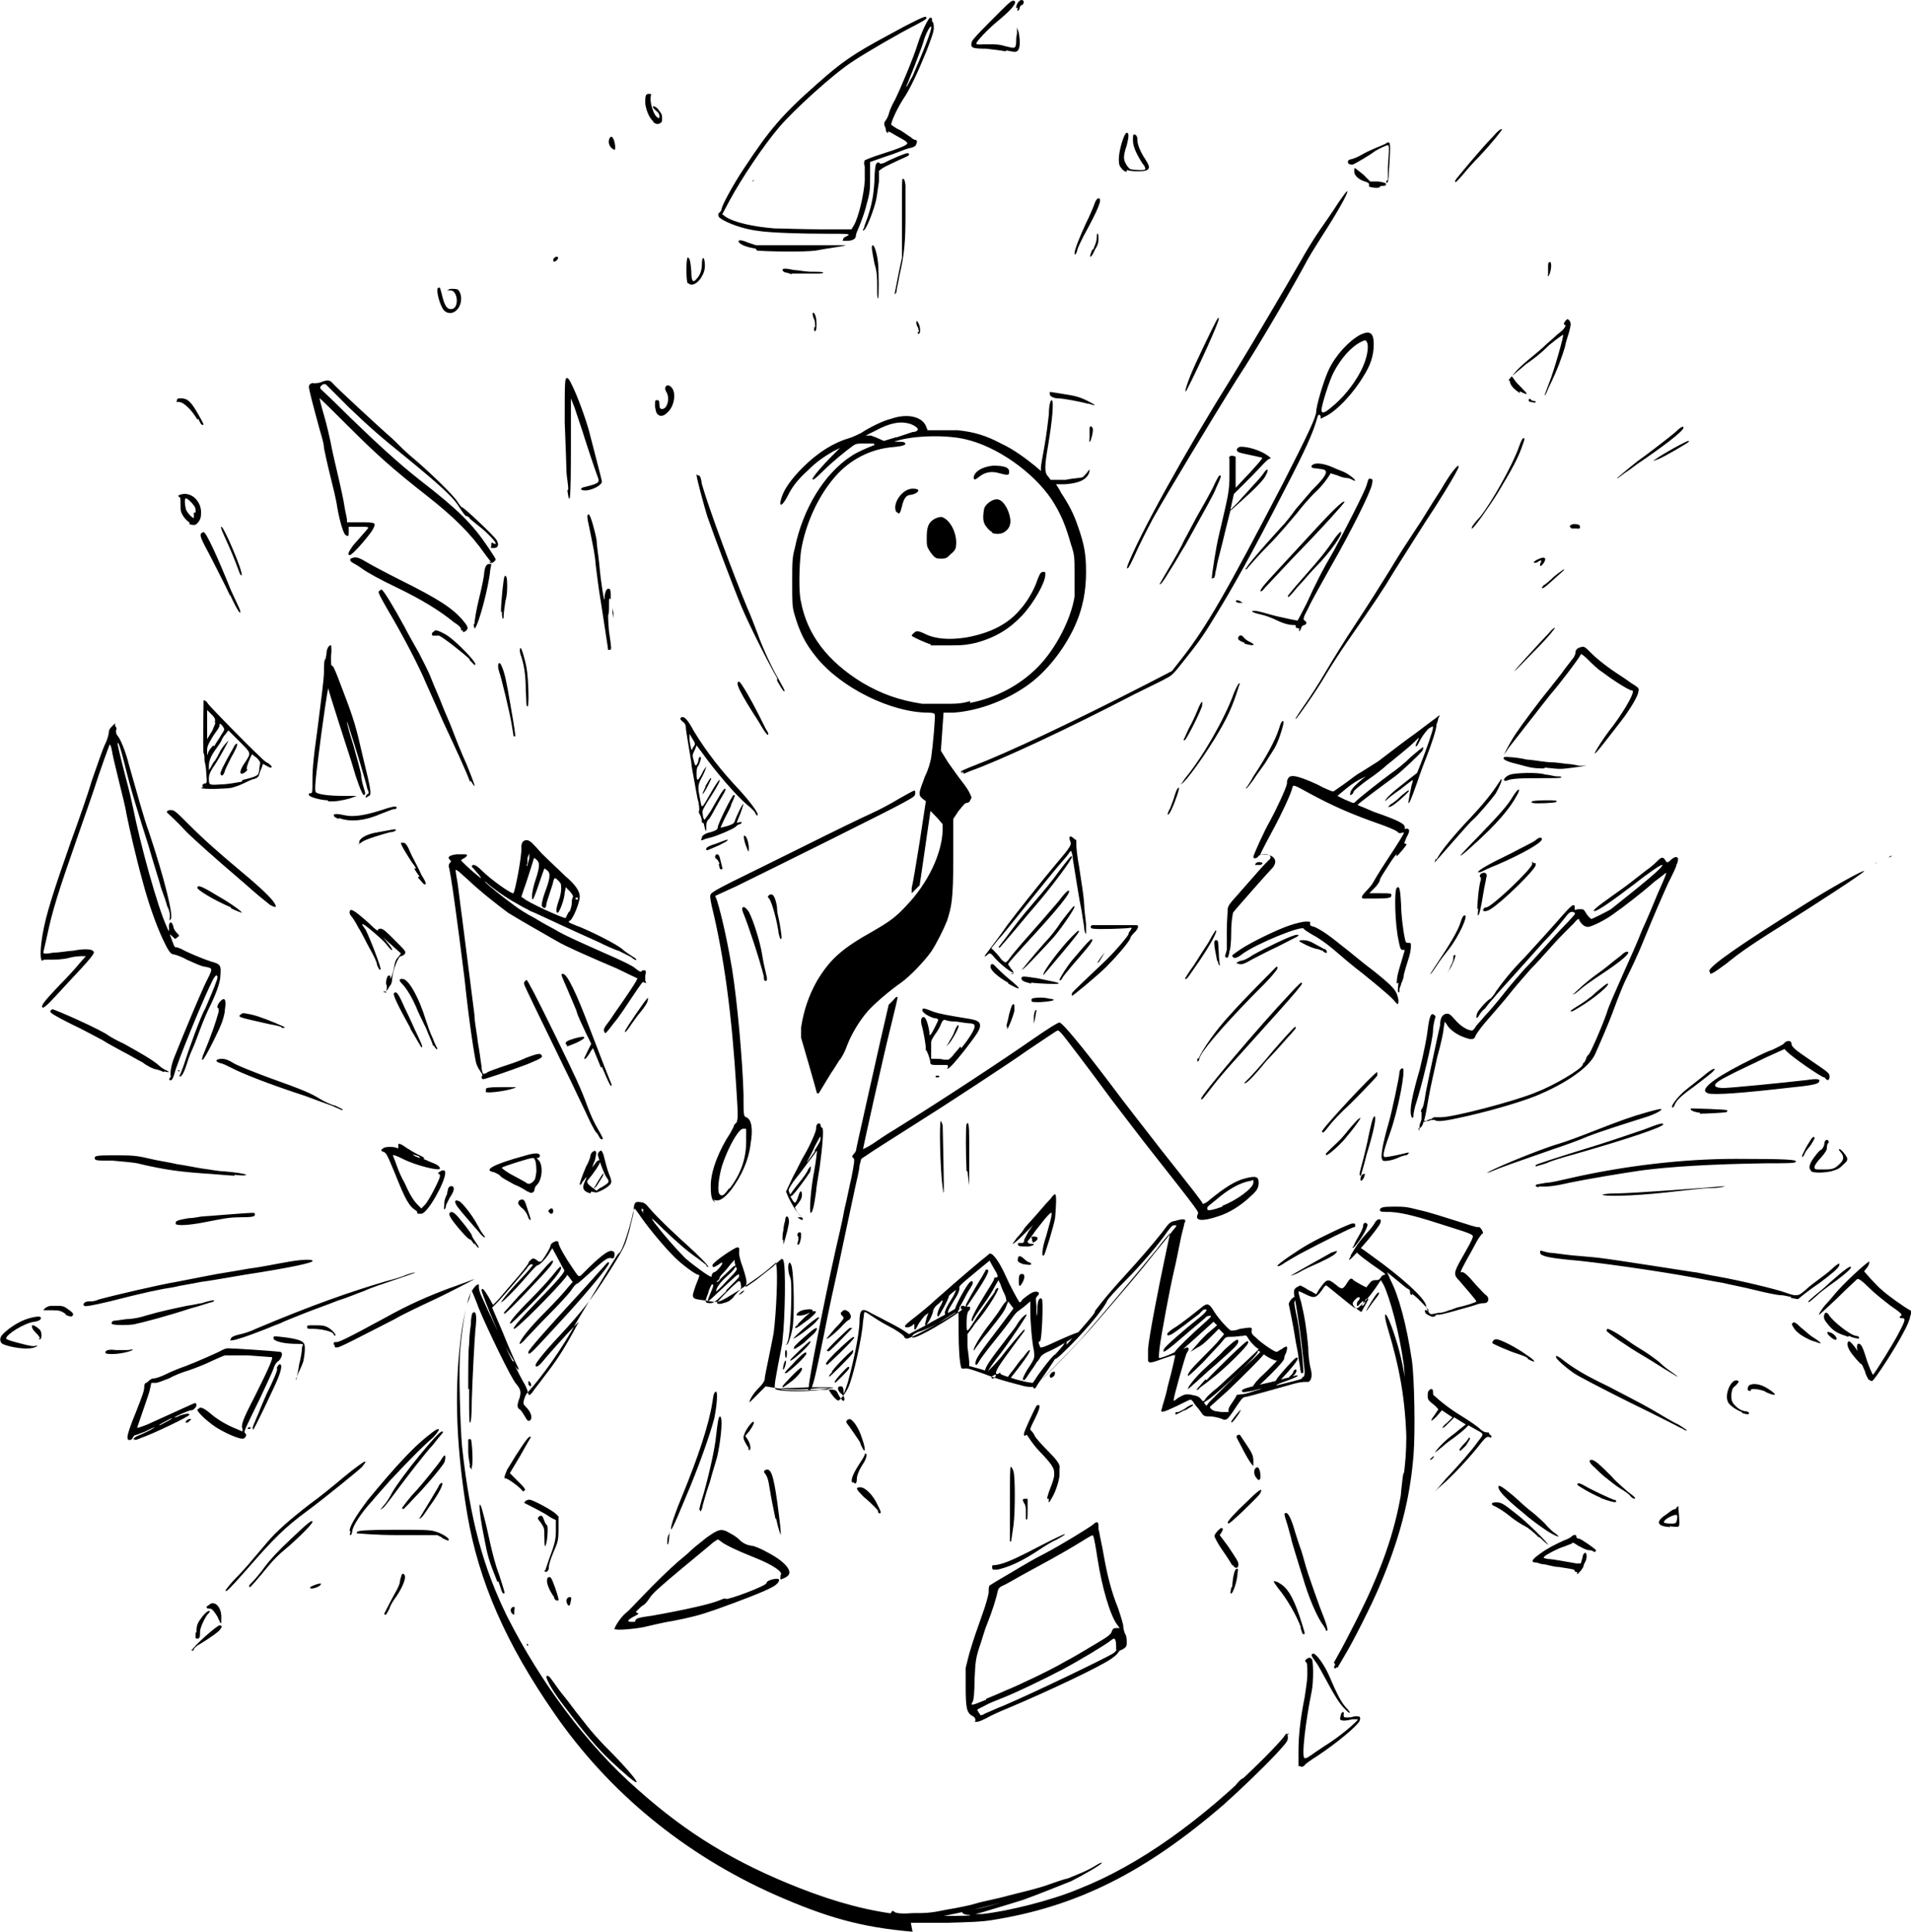 <?xml version="1.0" encoding="UTF-8"?>
<svg xmlns="http://www.w3.org/2000/svg" id="Calque_1" data-name="Calque 1" version="1.1" viewBox="0 0 215.9 218.2">
  <defs>
    <style>
      .cls-1 {
        fill: #000;
        stroke-width: 0px;
      }
    </style>
  </defs>
  <path class="cls-1" d="M103.1,218.2c-5.8-.5-9.7-1.6-15.6-4.2-10.1-4.5-18.7-11.5-24.9-20.5-5.4-7.8-8.5-14.8-9.8-22.4-1.2-7.1-1.5-13.6-.8-19.5.2-2.1.8-4.7,1.1-5.4.4-.8.8-1.2,1-1.1,0,0,0,.2,0,.3,0,0,0,.3.2.8.2.4.7,1.6,1.2,2.6.9,2,3.5,7.2,3.8,7.6,0,0,.2.4.3.7,0,.3.2.5.2.5,0,0,.2-.1.4-.4.1-.2.7-.9,1.2-1.6,1.4-1.8,2.2-3,3.4-5.2l.6-1.1-.4.4c-1.2,1.2-3.3,3.6-3.7,4.1-.5.6-.8.7-.8.4,0-.2.9-1.4,2.7-3.3,2.6-2.8,3.8-4.4,5.4-6.9,2.1-3.3,2-3.3,2.5-5,.2-.9.5-1.9.5-2.3,0-.9.2-1,.8-.9.3,0,.6.2.9.6,1.1,1.3,3.5,3.5,4.5,4.4.9.8,2.4,2.3,2.2,2.3s-.1,0-.2-.2c0,0-.5-.4-.9-.7-1.3-.9-2.2-1.7-3.9-3.3-1.5-1.5-1.6-1.5-1-.7,1,1.3,2.4,2.9,3.4,3.9.9.8,2.7,2.1,2.9,2.1s.1,0,.1.1c0,0,0,0,0-.2,0-.2.2-.4.3-.4.2,0,.9-.8.9-1s-.2,0-.5.2c-.5.3-.6.3-.6,0s2.5-2,2.8-2,.2.2.2.6c0,.4.2,1.1.4,1.6.4,1.2.5,1.7.4,2-.1.4-.2.4,1.1-.5.5-.4,1.4-1.1,1.9-1.5.5-.5,1-.9,1-.9s.2,0,.2.2c.3.4.2,6.6-.1,9,0,.4-.3,1.7-.5,2.8-.5,2.7-.5,2.7,0,2.8.8.2,3.4.2,4.7,0,.7,0,1.4-.1,1.6,0,.2,0,.4.2.5.5.1.2.3.5.4.6.2.2.2.2.3,0,0-.2,0-.4-.5-.8-.3-.3-.3-.7,0-.7s.3,0,.4.4v.4c.1,0,.5-1.3.5-1.3.8-3,1.2-5.2,1.3-6.6,0-1.5.2-1.8,1.1-1.3.3.2,1.2.6,1.9,1,.8.4,1.7.9,2,1.1l.6.4,1.9-1c1-.6,2.2-1.2,2.7-1.5.8-.5,1.1-.6,1.1-.4s-.4.5-1.1.9c-.7.5-2.9,1.6-3.4,1.7-.6.2-1,.5-.8.7,0,0,.3,0,.9-.3,1.9-.9,4.9-2.9,4.7-2.9-.2,0-.2-.4,0-.4s.3,0,.3.1c0,0,.1,0,.3,0,.3,0,.3,0,.3.1,0,.1,0,.3-.2.4-.1.2-.2.5-.2,1.3,0,1.2,0,1.2.9-.2.3-.5.9-1.3,1.3-1.9.4-.6.9-1.2,1-1.4,0-.2.2-.4.3-.4s.1,0,.1,0c0,.3-1.1,2.1-1.9,3.1-.2.3-.7.8-1,1.3l-.6.8v1.4c.1.8.2,1.6.2,1.8v.4c0,0,1.1.3,1.1.3l1,.3.6-.6c.3-.3.7-.8.9-1,.5-.7,2.5-3.1,2.6-3.1.2,0,0,.2-.6,1-.8,1.1-2.1,2.8-2.4,3.4-.3.5-.2.8.2.5.2-.1.2-.1.1,0,0,.1.1.2,1.1.5,1.5.5,2.8.7,3.1.6.3,0,4.6-4.5,6.2-6.3,3.9-4.5,5.6-6.5,7-8.3.9-1.1,1.9-2.3,2.1-2.6.5-.6.5-.6.2-.6s-.4.2-.8.7c-1.1,1.6-3.1,3.9-4.8,5.6-1,1-1.9,2-2,2.2-.4,1-2.9,3.9-4.9,5.8-.6.6-1,.9-1,.8,0-.2,0-.2-.1,0,0,0-.2.1-.2,0,0,0,.2-.3.4-.6.3-.3.6-.7.8-.9.2-.4.5-.6.4-.2-.1.3,0,0,1.4-1.4,1.4-1.6,1.9-2.2,1.8-2.3,0,0,1-1.4,3.1-3.7,2.1-2.3,3.3-3.7,4.5-5.2.8-1.1.9-1.2,1.5-1.3,1-.3,1.3-.2,1,.3,0,.2-.3,1.1-.5,2.2-.2,1-.5,2.5-.7,3.3-.4,1.7-1.4,7-1.6,8.6-.1,1-.1,1.1,0,1.1s.8-.2,1.6-.6c.8-.3,1.5-.6,1.5-.6.2,0,.3.2,0,.6-.2.3-1.5,5-1.5,5.3s.2,0,.5-.2c.7-.4.9-.5,1.7-.3.6.1.7.2,1.1.7l.4.5.3-.4c.2-.2,1.1-1.1,2-2,.9-.9,2.2-2.2,3-2.9,1-1,1.3-1.3,1.4-1.2,0,.1,0,.3,0,.4-.2.4-2.4,2.6-4.4,4.5-1,.9-1.9,1.7-1.9,1.7,0,0,0,.2.2.3.2.2.4.2,1.1.3h.8c0,0,0-.3,0-.3,0-.2.3-.6.5-.9.2-.3.4-.6.4-.7s.2,0,.4-.1c.4,0,.5,0,1.7-.4,1.1-.3.8-.3-.3,0-1,.2-1.2.2-1.2,0s.7-.4,2.5-.8c1-.2,2.3-.6,2.8-.7.9-.3,1.2-.3.9-.1,0,0-.6.3-1.2.5-.6.2-1.1.4-1.1.5,0,0,.8-.2,1.6-.4,1.9-.5,1.7-.2,1.4-3-.2-2-.5-4-.8-5.8-.3-1.5-.3-1.6.1-1.9l.4-.2.4.2c.2.1.6.4.9.5l.5.3.3-.5c.9-1.3,1-1.3,1.9-.6.7.6.8.6,1.3-.2.3-.5.5-.6.7-.3.1.1,1.5.9,1.5.8,0,0,.1-.2.3-.4.2-.3.4-.4.7-.4s.4,0,.6-.3c.1-.2.3-.3.4-.3.3,0,0-.2-1.3-1.1-2.1-1.5-2.3-1.8-1.8-2,.2-.1.4,0,1.6.9,3.5,2.5,5.9,4.7,6.2,5.6,0,.3.2.6.3.8.2.3.2.3,1.1.1.5,0,1-.2,1.2-.3.2,0,.6-.2.9-.3,1-.2,2.2-.6,2.2-.7s-1.3-1.6-1.9-2.3c-.7-.7-.7-.9.2-2.5.8-1.4,1.2-2.1,1.3-2.5,0-.2,0-.3-2.6-1.1-3.7-1.2-5.2-1.6-6.7-1.7-.9,0-1.2,0-1.2-.2,0-.3.3-.4,1.5-.4s1.5,0,3,.4c1,.2,2.8.8,4.1,1.2,1.3.4,2.4.8,2.5.7.1,0,.2,0,.4.3.2.4.2.4,0,.5,0,0-.4.5-.6.9-.2.4-.7,1.3-1.1,2-.7,1.3-.8,1.5-.5,1.4.2,0,.6.3,1.6,1.5.5.5.9,1,1.1,1.1.4.3.3.9-.2.9s-.7.1-1.3.3c-2.1.6-3.5,1-3.8,1s-.4,0-.5.2c-.1,0-.3.1-.4,0,0,0-.3-.1-.4-.2-.2,0-.4-.4-.3-.5,0,0,.1,0,.2,0,.1.1.2.1.2,0s-1.8-2-1.9-1.8c0,.2-.2,0-.2-.2s0-.3-.2-.4c-.1,0-.7-.5-1.3-1-.6-.5-1.1-.9-1.1-.9s.2.4.4.9c.9,1.7,1.8,5,2.4,9,.3,2,.4,8.1.2,10.7-.4,5.1-1.6,9.6-3.9,15-.8,1.9-3,6.3-4,7.9l-.7,1.2-.2-.3-.2-.3.5-.9c.8-1.4,3.1-5.9,3.8-7.6,2.3-5.2,3.4-9.6,3.8-14.7.2-2.5,0-8.4-.2-10.4-.5-3.7-1.6-7.7-2.3-9.1l-.3-.5-.6.9c-.9,1.3-2,2.4-2.2,2.3-.2,0-1.1-.8-2.6-2-.4-.3-.7-.6-.8-.6s-.3.3-.5.6c-.6.8-.8.9-1.8.4-.4-.2-.8-.4-.8-.3s.1.6.3,1.2c.4,1.7.6,2.9.8,5.1,0,1.1.2,2.2.3,2.5.2.8,0,1.3-.3,1.4-.2,0-.3,0-.4,0,0,0-.5,0-1.2.2-1.1.3-4.9,1.4-5.5,1.5-.3,0-.5.3-1.1,1.2-.4.6-.8,1.2-1,1.3-.2.1-.3.1-.5,0-.2-.1-.6-.2-1.2-.3-.9,0-.9,0-1.3-.6-.2-.3-.6-.7-.7-.9-.1-.2-.3-.4-.4-.4s-.7.3-1.5.7c-1.7.8-2,.9-1.7.2,0-.2.4-1.2.6-2.3.3-1.1.6-2.3.7-2.8.1-.5.2-.9.2-.9,0,0-.6.2-1.2.4-1.6.6-1.8.6-1.9.3,0-.1,0-.7,0-1.3.1-1.4,1.2-7,1.9-10.3.3-1.5.6-2.8.6-2.8,0,0-.7.7-1.5,1.8-1.8,2.2-6.8,8.2-8.7,10.3-1.4,1.5-4.7,4.9-5.2,5.2-.2.1-.3.1-1,0-1.5-.4-2.8-.7-4.6-1.4-1.4-.5-2-.7-2.2-.6-.3,0-.4,0-.4-.1-.2-.6-.3-2.2-.3-4.2s0-2.2-.1-2.2c0,0-.7.4-1.3.8-1.2.8-4.1,2.3-4.4,2.3s-.3-.1-.4-.3c-.2-.2-.9-.7-1.7-1.1-.8-.4-1.7-1-2-1.2-.3-.2-.6-.4-.7-.4s-.1.5-.2,1.1c-.1,1.7-1.1,6.3-1.7,7.5-.3.6-.9,1.4-1.1,1.4s-.8-.7-1-1.1l-.2-.3h-1c-1.7.2-3.6.2-4.8,0l-1.2-.2-.9.9c-.5.5-.9.9-.9.9-.1-.1.3-.9,1-1.6.6-.6.7-.9.7-1.1s.2-1.1.4-2.1c.2-1,.5-2.4.6-3,.3-2.3.5-6.8.3-7.7v-.3c0,0-.7.6-.7.6-.8.7-1.8,1.4-3.6,2.6-2.3,1.4-2.1,1.4-3.7,1.1-1.7-.2-1.6-.2-1.1-1.7.4-1,.5-1.2.3-1.2-.3,0-1.9-1.2-2.7-2-1.1-1.1-2.7-3-3.7-4.4-.4-.6-.8-1.1-.8-1.1,0,0-.2.4-.3,1-.5,2-1.1,3.7-1.4,4-.2.1-.4.5-.6.8-1.2,1.9-3.4,5.6-4.3,7.1-1.5,2.8-4,6.3-5.5,7.9-.2.2-.3.5-.4.8-.1.5-.1.5.2.8.7.7.8,1.4.4,1.6-.2,0-.2,0-.5-.5-.2-.3-.4-.7-.6-.8-.3-.2-.3-.5,0-1.3.2-.7.1-1-.4-1.6-.5-.5-3.3-6.3-4.2-8.5-.4-1.1-.8-2-.8-2s-.1.2-.2.5c0,.3-.2.7-.3.9-.2.5-.6,2.9-.8,5.2-.2,2.3,0,8.8.2,11,.9,8.3,2.4,13.7,5.1,19.2,3.8,7.5,9,14.5,14.7,19.5,5.6,5,11,8.3,18.4,11.2,4.1,1.6,7.8,2.6,11.6,3,1.4.1,8.6.2,7.5,0-.6,0-.8-.2-.8-.3s.3-.3,1.1-.3,4.3-1,9-2.8c3.1-1.2,4.1-1.6,5.2-2.3.3-.2.5-.2.5-.2,0,.2-2.3,1.5-3.5,2.1-1,.4-4,1.6-5.4,2.1-.6.2-3.6,1.1-4.6,1.4l-.8.2h.8c2.8-.3,7.7-1.5,10.8-2.8,6.9-2.7,14-7.8,21-14.8,1.2-1.2,2.2-2.3,2.3-2.5.3-.4.3-.4.4.1,0,.4,0,.5-1.3,1.9-1.5,1.6-4,4-5.9,5.7-8.9,7.7-16.7,11.6-26.3,13.1-1.3.2-2.1.2-5.1.3-2,0-3.8,0-4,0h0ZM139.6,160.2c.4-.5.7-1.1.5-.9-.3.3-1,1.2-1,1.3,0,.2.2,0,.5-.4h0ZM133.9,159.3c.5-.3.9-.5.9-.6s-.4,0-.9.4c-.5.3-.9.5-1,.4,0,0-.1,0-.1.1s0,.2,0,.2.5-.2,1-.5h0ZM112.5,155.5c0-.3,0-.3-.3-.1-.1,0-.2.2-.2.2.1.2.4.1.4-.1h0ZM154.5,146.7s0,0-.1,0-.2.2-.2.4c0,.2-.2.4-.3.4,0,0-.1,0,0-.1.2-.5.2-.6-.2-.2-.3.4-.4.4-.4.2,0-.1,0-.4.2-.5.3-.4,0-.5-.3-.2-.5.5-.5.6,0,1.1l.6.4.4-.7c.2-.4.4-.7.4-.8h0ZM155.1,147.1c.4-.5.7-.9.7-1,0-.3-.3,0-.9,1-.8,1.3-.7,1.3.2,0h0ZM82.3,147c.3-.2.5-.4.5-.4s.2-.3.5-.6c.4-.4.5-.5.4-.9,0-.2-.1-.4-.2-.4-.2,0-2.6,2.4-2.5,2.5.2.2.8,0,1.3-.2h0ZM82,145.8c.8-.8,1.5-1.5,1.5-1.6,0-.5,0-.4-2.5,1.9-.5.5-1,.9-1,.9-.1,0,0-.3.3-1,.3-.7.4-1,.1-.9,0,0-.3.5-.4,1-.4,1-.4,1.1.3,1.1.3,0,.6-.2,1.8-1.4h0ZM84,145.9q.2-.2,0-.1c-.1,0-.3.2-.4.3-.2.2-.2.2,0,.1.1,0,.3-.2.4-.3h0ZM83.1,143.1c0-.2-.1-.4-.1-.6s0-.3,0-.2c0,0-.4.4-.7.8-.3.4-.7.8-.7.8s-.2.2-.3.4c0,.2-.2.4-.3.4,0,0-.1,0,0,.1,0,0,.2,0,.3-.2.1-.2.6-.6,1-1,.5-.5.7-.7.8-.6,0,.1-.1.4-.9,1.1-.9.8-1.3,1.4-1.3,1.8,0,0,.6-.5,1.2-1.2,1.2-1.2,1.2-1.3,1.1-1.5h0ZM72.7,136.7c0-.1-.2-.2-.2-.2,0,0,0,.2,0,.3.3.3.3.3.1,0h0ZM100.9,216.6c-.4-.2-.4-.3-.2-.6.1-.2.2-.2.4,0,.2.1.7.2,2,.1,1.5,0,2,0,3.9-.4,1.2-.2,2.7-.5,3.3-.7.6-.2,2.3-.5,3.7-.9,1.6-.4,3.3-.8,4.4-1.2,2-.7,2.3-.8,2.3-.6s-.3.3-3.8,1.4c-3.1,1.1-7,2.1-10.2,2.7-1.9.3-2.4.4-3.8.4-1.1,0-1.7,0-2-.2h0ZM124.9,212.7s.1-.1.2-.2c.2,0,.2,0,.2,0s0,.2-.2.2-.2,0-.2,0h0ZM128.9,210.1c0,0,.2-.2.4-.3,1-.5,5.1-3.4,6.5-4.6,1.3-1,2.8-2.4,3.5-3.2.8-1,1.1-1.2,1.2-1.1.1.2-.9,1.5-2.1,2.7-1.9,1.9-5.3,4.4-7.3,5.3-.6.3-1.3.7-1.6.9-.3.2-.6.3-.6.3h0ZM71,200.7c-3-2.6-4.1-3.8-7.5-8.3-1.3-1.7-2-3.1-1.7-3.1s.4.3.8.8c.2.3.7,1,1.2,1.6.5.6,1.2,1.6,1.7,2.2,1.3,1.7,2.1,2.6,3.9,4.4,2.4,2.5,3.4,3.9,1.6,2.4h0ZM146.7,199.5s0-.8,0-1.7c0-1.7.2-3.6.7-6.1.1-.7.3-1.9.3-2.5,0-1.1,0-1.2-.1-1.4-.2-.2-.2-.2,0-.4.3-.2.4-.2.6,0,.2.2.2,2.6,0,3.6-.7,3.4-1.2,7.6-.8,7.6s.4-.2,2.9-1.8c1.5-1,3.2-2.5,3.1-2.6,0,0-.3,0-.6,0-.8.2-1.3.2-1.4,0,0-.2.1-.8.3-.8s.1.1.1.3c0,.2,0,.3.3.3s.6,0,.8-.1c.4-.1.5,0,.7,0,.1.2.1.2,0,.5-.3.6-2.6,2.5-4.7,3.9-.8.5-1.5,1-1.5,1.1-.2.2-.4.2-.5.1h0ZM145,196.6s.1-.3.3-.5c.2-.2.3-.4.3-.3,0,.1-.7.9-.7.8h0ZM110.2,194.4c0,0,0-.2,0-.2,0,0-.1-.3-.4-.4-.6-.4-.7-.9-.7-3.4v-2s.4-1.6.4-1.6c.6-2,.8-2.5,1.5-4.5.4-1.1.6-1.9.7-2.4,0-.4,0-.7.1-.8,0,0,.6-.4,1.3-.8.7-.4,1.7-1,2.2-1.3.5-.3,1.7-1,2.7-1.5,1.9-1,5-2.9,5.5-3.3.4-.4.6-.3.6.1s0,.5.1.8c0,.2.3,1.4.5,2.6.4,2.3.9,4.2,1.6,5.9.2.6.5,1.5.6,2,0,.5.2,1,.3,1.1,0,0,.1.4.1.7,0,.4,0,.6-.3.8-.2.1-.3.2-.4.2,0,0-.1,0-.3.3-.1.2-.5.5-.8.7-1.3.9-7,3.6-11.5,5.5-1,.4-2.1.9-2.6,1.2-.8.4-1.2.5-1.3.3h0ZM111.4,193.5c.3-.1,1.1-.5,1.9-.8,3.3-1.4,11.2-5.2,12.4-5.9.3-.2.5-.4.4-.5,0,0,0-.2,0-.3,0-.1,0-.8-.2-.9,0,0-.2,0-.4.2-.6.5-3.8,2.4-5.5,3.3-1.7.9-5.4,2.7-7,3.3-.5.2-1.3.5-1.8.8-.8.4-.9.4-.7.6,0,.1.2.3.2.3,0,.2.2.2.7-.1h0ZM111.4,191.9c.7-.3,1.7-.7,2.1-.9,1.3-.5,5.3-2.4,6.8-3.3.8-.4,2.3-1.3,3.3-1.9,1.7-1,1.9-1.2,2-1.5.1-.3.2-.4.5-.4h.4c0,0-.3-.4-.3-.4-.8-1.1-1.7-4.2-2.2-7.4-.2-1.3-.4-2.5-.5-2.6,0-.2-.3,0-1.6.8-.8.5-2.2,1.3-3.1,1.8-.9.5-2.4,1.3-3.3,1.8-.9.5-1.9,1.1-2.2,1.2-.4.2-.5.3-.6.7-.1.6-.6,2.2-1.2,3.7-.3.7-.6,1.9-.9,2.7-.4,1.3-.4,1.6-.5,3.6,0,1.3-.1,2.3-.2,2.4-.3.5-.2.5,1.5-.2h0ZM126.7,184.4c0,0,0,0,0,.1s0,.2,0,.1c0,0,0-.2,0-.3h0ZM151.9,193c-.6-.6-1.2-1.6-2-3.1-.4-.7-.9-1.7-1.2-2.1-.6-.8-.6-.9-.4-1,.3-.2,1.4,1.3,2,2.8.6,1.4,1.1,2.5,1.7,3.2.3.3.5.6.5.6,0,.2-.2,0-.6-.4h0ZM150.7,188.4c0-.2.6-1.3.9-1.5.3-.2.2,0-.2.8-.4.8-.6.9-.7.6h0ZM21.7,186.4c0-.3,2.8-2.8,3.1-2.8s.3.2.1.4c0,.2-1.3,1.1-2.3,1.7-.4.2-.7.5-.7.6,0,.2-.3.2-.3,0h0ZM59.5,185.8c0,0,0-.1.1-.1.1,0,.1.2,0,.2,0,0-.1,0,0,0h0ZM22.2,184.4c0-.5,0-.8.3-1.3.4-.6,1-1.3,1.2-1.1,0,0,0,.1-.1.2-.3.2-1,1.6-1,2.1s0,.8-.3.8-.2-.2-.2-.7h0ZM147,183.9c-.5-1.4-1.6-3.3-2.6-4.5-.3-.4-.5-.7-.5-.8,0,0,.3,0,.6.2.9.5,1.5,1.4,2.3,3.7.6,1.9.7,2.1.5,2.1s-.2-.3-.4-.8h0ZM69.4,184.1c0-.3.7-1.4,1.3-1.9.4-.3,1.1-1.1,1.7-1.7,1.8-1.9,3.3-3.3,4.2-4.1.5-.4,1.2-1,1.5-1.3.3-.3,1.1-.9,1.7-1.4,1.4-1,1.7-1.1,2.7-.5.4.2.8.5.9.6.4.4.8.7,1.5.8.3,0,1.2.4,1.9.8,1.9,1,2.8,2.1,2.2,2.6-.2.2-.7.4-.8.4s0-.4,0-.5c.3-.3-.8-1.1-2.8-1.9-2.5-1-3.2-1.4-3.7-1.7-.3-.2-.5-.4-.6-.4s-.3.2-.5.3c-.2.2-1.8,1.5-3.6,3-2.4,2-3.3,2.8-3.6,3.3-.2.3-.5.7-.7.8-.2.1-.5.4-.6.5-.3.3-.3.3-.1.4.2,0,.2.1-.2.3-.8.4-1.1.7-.5.7s.4,0,.5-.2c.1-.2.4-.3,1.9-.5,3.9-.7,6.5-1.3,7.5-1.7.5-.2.7-.3.8-.2.1.2,4.7-1.5,4.6-1.8,0-.3,1.2-.6,1.4-.4.1.2-.2.6-.8.9-.9.5-3.5,1.5-6.3,2.5-2,.7-2.9.9-4.9,1.3-1.3.2-2.8.6-3.3.7-1,.2-3.2.4-3.2.2h0ZM149.8,184.1c0,0-.2-.4-.5-.8-.6-.9-1.5-3-2.1-5.1-.3-.9-.7-2.3-.9-2.9-.2-.7-.4-1.3-.4-1.4s-.2-.7-.4-1.5c-.4-1.3-.5-1.5-.2-1.5s.7,1,1,2.1c.2.6.5,1.6.7,2.1.2.6.5,1.8.8,2.7.3.9.9,2.6,1.3,3.7.8,2,1,2.7.8,2.7s-.1,0-.1-.1h0ZM24.7,183c0-.2-.2-.5-.4-.8-.3-.4-.4-.5-.7-.5-.3,0-.4-.2,0-.4.6-.6,1.4.2,1.4,1.3s0,.7-.1.7c0,0-.1,0-.1-.3h0ZM153.2,183.1c.2-.4.5-.8.6-.8s0,.3-.3.7c-.2.2-.4.3-.3.1h0ZM57.8,182.2c-.2-.3-.1-.6.2-.7.1,0,.2,0,.1.4,0,.6,0,.6-.3.3h0ZM43.4,182.3c0,0,.7-1.4,1.2-2.3.3-.5.6-1.1.6-1.5.2-.7.2-.8.4-.7.4.2,0,1.3-.8,2.5-.3.4-.7,1-.8,1.4-.2.4-.4.7-.4.7s-.1,0-.1,0h0ZM64.1,181.2c-.2-.4-.1-.7.2-.8.2,0,.3,0,.2.4-.1.6-.2.7-.4.4h0ZM62.6,180.4c-.3-.4-.7-1.1-.8-1.7,0-.3,0-.4.1-.5.3-.2.4,0,.8,1.1.4,1.2.5,1.5.3,1.5s-.3-.1-.4-.3h0ZM56.2,178.7c-1-2.5-1.1-2.9-1.5-5-.7-3.4-.7-5.2,0-2.3.2.7.5,2.1.7,3,.2.9.6,2.5,1,3.5.6,1.9.7,2.1.5,2.1s-.3-.6-.6-1.4h0ZM139.2,179.3c.1-1.4.3-2,.5-2.1.2,0,.2,0,.1.6,0,.7-.5,2.2-.7,2.2s0-.3,0-.7h0ZM25.5,179.6c0,0,.5-.7,1.1-1.3s1.5-1.6,1.9-2.1c.5-.6,1.2-1.4,1.7-2,1-1.2,2.6-2.6,4.8-4.3,1-.7,2.7-2.1,3.9-3.1,1.2-1,2.2-1.7,2.3-1.7.2,0,0,.2-.3.6-.4.4-4.2,3.5-6.1,4.9-2.7,2-3.8,3.1-7.2,7-1.5,1.7-2.1,2.3-2.1,2.1h0ZM155.1,179.5c0,0,.2-.5.4-.9.5-1.1,1.9-5,2.2-6.4.4-1.6.5-2.3.6-3.8.2-1.7.2-2.1.4-2.1s.2.4,0,2.3c-.3,3.2-1.1,6-2.8,9.6-.6,1.2-.9,1.7-.9,1.4h0ZM28.1,179.2c0-.1.3-.4.5-.6.2-.2.8-.9,1.3-1.6.6-.8,1.5-1.8,2.9-3.1,2-1.9,2.5-2.3,2.5-2s-2.1,2.3-3.2,3.2c-.5.4-1.3,1.2-1.7,1.7-1.4,1.7-2.1,2.5-2.2,2.5s0,0,0-.2h0ZM35,179.3c0,0,.5-.3,1-.4.4-.1.3.1,0,.3-.4.2-.9.3-.9.2h0ZM177.9,177.5c0-.2.2-.2-1.8-.5-.6,0-1.4-.3-1.7-.3-.3,0-.7-.2-.8-.2-.7,0-.6-.3.4-1,.8-.6,1.8-1.1,2.7-1.5.3-.1.7-.3.8-.4.3-.3.6-.3.6,0,0,.1.1.2.3.2.2,0,1.9,1.2,1.9,1.3s0,.1-.1.2c0,0-.1,0-.1,0s-.2-.2-.6-.2c-.3,0-.8-.3-1.2-.5-.6-.4-.6-.4-.8-.2-.1,0-.5.2-.8.3-.7.2-2,.9-2.2,1.1-.2.2-.1.2.4.3.5,0,2,.3,3.2.5.3,0,.4,0,.5,0,0,0,.1-.4.2-.7,0-.3.2-.5.3-.5.2,0,.2.7,0,1-.1.2-.2.4-.2.5,0,.2-.6.9-.7.9s0,0,0-.2h0ZM61.6,177.4c0,0,.2-.6.4-1.2.6-1.6.8-2.2.8-3.2,0-.5,0-1,0-1.1,0-.2,0-.2,0-.2s-.5-.2-.9-.5c-.6-.4-2.2-1.2-2.6-1.4-.2,0,.1-.4.5-.4s2.6,1.2,3,1.6l.3.3v1.4c0,1.4-.1,1.5-.6,2.7-.3.7-.5,1.4-.5,1.6,0,.2,0,.3-.1.4-.1.2-.4.2-.4,0h0ZM112.2,177.3c-.1,0-.2-.5,0-.5.9,0,2.2-.6,3.8-1.4,2.7-1.4,4.3-2.2,4.3-2.1s-.4.3-.9.6c-.5.2-1.3.7-1.9,1.1-2.1,1.4-3.5,2-4.8,2.3-.2,0-.5,0-.6,0h0ZM139.2,176.8c-.1-.2-.6-1-1.1-1.7-.5-.7-.9-1.5-.9-1.6,0-.2.6-.9.8-.9s.2.2,0,.5l-.2.3.9,1.2c1,1.5,1.3,1.9,1.2,2.2,0,.4-.4.4-.6,0h0ZM61.5,173.7c0-1.1,0-1.1-.4-1.7-.4-.5-.4-.5-.2-.7.3-.2.4-.1.6.5.1.3.3.5.3.5.1,0,.1.8,0,1.6-.2,1.1-.3,1-.3-.3h0ZM173.9,173.7c-.6-.6-1.2-1.1-1.6-1.3-.4-.2-1.2-.7-1.8-1.2-.6-.5-1.3-.9-1.5-1-.6-.2-.6-.5,0-.5s.8.1,2.3,1.3c1.2.9,3.7,3.4,3.6,3.5,0,0-.5-.4-1-.9h0ZM75.4,174.1c0-.2,0-.6.2-.8.1-.4.1-.4,0,.3,0,.8-.3,1.2-.2.5h0ZM114.1,174.1c0-.1,0-2.1,0-4.3,0-3.1,0-4.1.1-4.1s.2.2.3.5c.2.6.2,4.6,0,6.1-.2,1.3-.3,2.2-.3,1.8h0ZM50,173.7l-.6-.3h-4.5c-2.5,0-4.5-.2-4.6-.2,0,0,0-.2.1-.2.2-.1.9-.2,4.2-.2s4,0,4.6.2c.7.2,1.5.7,1.5.9s-.2.1-.8-.2h0ZM174.9,173c-1.2-.8-2-1.4-2.8-2.1-2.2-1.8-2.9-2.6-2.8-3,0-.2.4,0,1.6,1,.6.5,1.5,1.4,2.2,1.9.6.5,1.4,1.2,1.7,1.6.3.3.7.7.9.8.8.6.2.4-.8-.2h0ZM39.5,172.9c0-.6,1.1-2.2,2-3.4,3.2-3.9,5.2-6,6.7-7.2,1-.8,1.3-1,1.4-.8,0,0-.2.4-.7.9-1.2,1-3.3,3.2-4.8,4.8-.7.8-1.7,1.9-2.1,2.4-1.2,1.3-2.1,2.7-2.2,3.3,0,.2-.1.5-.2.5-.1,0-.1,0,0-.4h0ZM87.6,171.5c-.2-1-.5-2.4-.6-3.1-.2-1.3-.3-1.6-.6-2-.2-.2,0-.4.3-.4.5,0,.8,1.1,1.3,5.1.1.8.2,1.7.2,1.9,0,.2,0,.4,0,.4s-.3-.8-.5-1.8h0ZM75.8,172.7c0-.4.5-1.9,1.3-3.8,1.8-4.4,3-8,3.4-10.6.1-.8.2-1.1.4-1.1.2,0,.1,1.5-.2,3-.5,1.9-1.8,5.6-3.3,9.1-1.4,3.4-1.6,3.6-1.6,3.4h0ZM188.7,172.5c-1.5-.1-1.7-.6-.5-1.4.4-.3.8-.6.9-.6s.2,0,.3-.2c0,0,.2-.2.2-.2,0,0,.2,2,.1,2.2,0,.2-.2.2-1.1.1h0ZM189.4,171.9c.2-.8.1-.9-.4-.7-.6.2-1.1.6-1,.8,0,0,.3.1.7.1.5,0,.6,0,.7-.2h0ZM138.7,172c0-.2.8-1.1,2.2-2.4,1-1,1.5-1.4,1.6-1.3,0,0,0,.2-.2.5-.6.7-3.3,3.3-3.5,3.3s0,0,0,0h0ZM115.9,171.7s0-.4,0-.8,0-.9-.2-1.1c-.2-.4-.2-.5.1-.5h.3s0,1.1,0,1.1c0,1,0,1.4-.2,1.2h0ZM47.4,171.5s.4-.7.9-1.5c.5-.8,1-1.7,1.2-2,.1-.3.3-.5.4-.5.3,0-.3,1.2-1.4,2.7-.4.6-.8,1.2-.9,1.2,0,.1-.3.2-.3,0h0ZM99.2,170.7c0-.1-.2-.3-.4-.5-.2-.2-.7-.7-1.2-1.1-.9-.9-1-1.1-.4-1.1s1.5,1,1.9,1.9c.2.4.4.8.4.9,0,.2-.2.2-.3,0h0ZM79,170.5c0,0,.2-.9.5-1.8.7-2.5,1.3-5.3,1.4-6.5.2-1.8.3-2.1.4-2.2.4-.1.2,2.2-.2,4.2-.1.6-.6,2-.9,3.2-.4,1.1-.7,2.3-.8,2.6-.1.6-.3.9-.3.6h0ZM43.1,170.4s.1-.2.3-.4c.2-.2.6-.8.9-1.4,1.1-1.9,5.2-6.9,5.6-6.9s0,.2-.9,1.4c-1.1,1.2-3,3.7-3.9,4.9-.3.4-.8,1.1-1.2,1.6-.6.8-.9,1-.9.8h0ZM45.4,170.4c0-.1,1-1.4,1.7-2.1.8-.9,2.5-3,2.8-3.5.1-.2.3-.4.3-.4.2,0,.1.5,0,.8-.5.8-2.3,2.9-3.4,4-1.1,1.2-1.3,1.4-1.3,1.2h0ZM118.3,169.3c0-.2.2-.8.4-1.3.2-.5.4-1.1.4-1.4,0-.5,0-.6-.3-1.1-.2-.3-.8-1-1.3-1.5-.5-.5-1-1.2-1.2-1.5-.2-.3-.3-.5-.4-.4-.1.2-.3,0-.2-.2,0-.2,1-2.4,1.4-3.1,0,0,.1-.1.2-.1.3,0,.1.6-.4,1.6-.5,1-.6,1.2-.4,1.3,0,0,.3.3.4.6.1.2.8,1,1.4,1.6,1.3,1.3,1.5,1.7,1.4,2.1,0,.2,0,.5,0,.7,0,.4-.3,1.6-.8,2.5-.4.7-.5.8-.4.2h0ZM180.9,169.2c-1.2-.5-2.7-1.4-2.7-1.5,0-.2.2-.2.6,0,1,.6,3.2,1.6,3.5,1.7.2,0,.3.1.3.2,0,.2-.7,0-1.8-.4h0ZM184.2,169c-.1-.2-.7-.6-1.2-.9-.5-.3-1.2-.9-1.6-1.2-.4-.3-.9-.8-1.2-1.1-.6-.5-.8-.9-.4-.9s1.1.7,2.3,1.9c.6.7,1.5,1.4,1.8,1.7.7.5.9.7.8.8,0,0-.2,0-.4-.2h0ZM59,168.4c0-.2-1.7-1.5-1.9-1.4-.2,0-.1-.3.2-1,1.5-2.5,2.3-3.6,2.5-3.7.1,0,.2,0,.2,0s-.6,1-1.2,2.1l-1.2,2,.4.4c.2.2.6.6.9.9.3.3.5.6.4.6-.1.2-.3.2-.3,0h0ZM162.2,168.4s.5-.6,1.1-1.3c1.6-1.7,3-3.3,3.7-4.3.7-.9.7-.8-.4-1.4l-.7-.4-.4.4c-.2.2-.7.6-1.1.9-.4.3-1,.7-1.3,1-1.1.9-1.1.9-.8.5.4-.5,1.1-1.2,1.8-1.7.3-.2.7-.6,1-.8l.5-.4-1.3-.8-.6.6c-.3.3-.6.6-.7.6s.1-.3.5-.6c.3-.3.6-.6.6-.6s-.3-.2-.6-.4l-.6-.4-.6.7c-.7.7-.8.6-.2-.2.2-.3.4-.6.4-.6s-.2-.3-.6-.6c-.5-.4-.6-.5-.6-.9s0-.5.2-.7c.2-.2.4-.1.4.2s0,.4.2.5c.4.4,1.6,1.4,3.1,2.3.8.5,1.7,1.1,2,1.4.3.3.6.4.8.4.1,0,.2,0,.2,0s0,.2.2.3c.2.2.1.4-.2.2-.2,0-.3,0-.8.6-.9,1.2-2.8,3.3-4,4.4-1.1,1-1.2,1.1-1.2,1h0ZM96.3,167.5c-.2-.3,0-.9.7-2,.4-.6.7-1.1.7-1.2s0-.1.1-.1c.2,0,.1.5-.2,1-.6.9-.8,1.5-.8,1.9,0,.5-.2.6-.4.3h0ZM142,167c-.3-.3-.4-.8-.2-1.1.3-.4.6,0,.6.9,0,.4-.2.5-.4.2h0ZM53.1,165.6c0-.2-.2-.9-.2-1.6,0-1,0-1.2,0-1.4,0,0,.2-.1.3,0,.1,0,.3,2.7.1,3.1v.3c0,0-.3-.4-.3-.4ZM141.2,165.1c-.2-.3-.6-1-.9-1.6-.3-.6-.6-1.1-.6-1.2,0-.2.3-.3.4-.2,0,0,.4.6.8,1.2.6.9.7,1.2.7,1.7,0,.3,0,.6,0,.6,0,0-.2-.2-.4-.5h0ZM158.9,162.9c-.1-4.8-.8-8.5-2.1-12.8-.6-2-.3-2.2.4-.3,1.4,3.8,2,7.6,2,12.8,0,2.9-.2,3.1-.3.3h0ZM161.7,164.7c.1-.1.2-.2.3-.2s0,0-.1.2c-.1.1-.2.2-.3.2s0-.1.1-.2h0ZM84.6,163.7c0-.1-.1-.3-.2-.4-.4-.7-.5-.9-.3-1.3.1-.4.8-1.4,1-1.4s0,.4-.4,1l-.5.6.2.3c.3.4.5,1.1.3,1.3,0,0-.1,0-.2-.1h0ZM97.4,163.5c-.1-.2-.2-.4-.2-.5,0-.1-1.4-2.1-1.5-2.2-.2-.2,0-.5.3-.5s1,.9,1.4,2.2c.4,1.1.4,1.8,0,1h0ZM164.9,163.7s.2-.3.5-.6c.3-.3.5-.6.5-.6s0-.1.1-.1c.2,0,0,.3-.4.9-.5.5-.7.7-.7.5h0ZM15.1,162.7c-.1-.2.1-.4.9-.7.4-.2.9-.4,1.2-.6.5-.3.4-.3-.8.3-.5.2-1,.4-1.1.4s-.2.1-.3.3c-.1.3-.6.4-.6,0,0-.4.3-1.3,1-3,.7-1.8.9-2.3.9-2.8,0-.1,0-.3.2-.4.1,0,.3-.2.4-.3.1-.1.3-.2.5-.2s.8-.2,1.4-.5c.6-.3,1.6-.7,2.2-.9,1.3-.5,3.8-1.6,4.1-1.8,0,0,.4-.2.6-.2.7,0,5.2.3,5.9.4.4,0,.3.6-.1,1-.3.2-.5.5-.6.9-.1.3-.8,1.8-1.5,3.3-1.8,3.7-1.9,3.8-1.7,4,.2.1.1.5-.2.6-.3.1-1.6-.4-2.8-1.1-.9-.5-2.5-1.9-2.4-2.2,0,0,.2-.1.3-.2.2,0,.5.1,1.1.6.9.8,2,1.4,3,1.8l.7.3v-.3c-.2-.4,0-1,1.4-3.7,1.7-3.4,2.1-4.4,1.9-4.4,0,0-1.3-.1-2.7-.2h-2.5c0-.1-1.5.6-1.5.6-.8.4-2.1.9-2.7,1.1-.7.2-1.7.6-2.2.9-.6.2-1.2.5-1.5.5h-.5c0,0-.2.9-.2.9-.1.4-.5,1.5-.8,2.4-.3.9-.6,1.7-.6,1.8,0,0,.8-.2,1.6-.6,4-1.8,4.8-2.2,4.9-2.2s.2,0,.2.2c0,.2-.3.6-.6.6s-2,.8-1.9.8c0,0,.3,0,.6-.2.6-.2,1.1-.3,1.1-.1s-4.2,2.2-5.4,2.6c-.7.3-.8.3-.9.1h0ZM18.8,160.6c.4-.2.7-.4.6-.4s-.4.2-.8.4c-.4.2-.7.4-.6.4s.4-.2.8-.4h0ZM190.1,161.4c-.2-.1-2.9-1.5-6-3-3-1.5-5.9-3-6.3-3.3-1-.7-2-1.6-2-1.8s0-.2.5.1c1.5,1.2,2.9,2,5.4,3.2,1.5.8,3.7,1.9,4.9,2.6,1.2.7,2.5,1.5,3,1.7.8.5,1.1.7.9.7,0,0-.3-.1-.5-.3h0ZM28.5,161.4c0,0,.1-.4.3-.8.1-.3.4-.9.5-1.2.1-.3.5-1.2.8-1.9.8-1.6,1.3-2.8,1.2-2.9-.1-.1.2-.5.3-.5.3,0,.2.6-.2,1.6-.4,1-2.7,5.8-2.8,5.8s0,0,0-.2h0ZM28,161.3c0,0,.1-.1.2-.1s.1,0,.1.1,0,.1-.2.1-.1,0-.1-.1h0ZM52.9,156.9c0-2.1,0-4.4.1-5,0-.6.1-1.7.2-2.3,0-.7.1-1.2.2-1.3.4-.3.5.3.3,2-.1,1.3-.3,4.8-.4,7.9,0,1.8-.1,2.5-.2,2.5-.1,0-.1-.8-.1-3.8h0ZM21,160.6c0-.2.5-.4.6-.3,0,0-.3.4-.5.4s-.1,0-.1-.1h0ZM196.8,159.5c-.6-.2-1.5-.8-1.6-1.2-.4-.9.5-2.8,1.2-2.3.1,0,0,.2-.3.5-.4.3-.4.4-.5,1,0,.5,0,.7.2,1,.4.5.8.8,1.3.9.2,0,.5.1.5.2,0,.2-.2.2-.8,0h0ZM136.1,158.2c0-.2.6-.8,1.5-1.5,1.5-1.4,3.6-3.3,4.2-3.9l.4-.4-.4-.3c-.2-.2-.5-.5-.7-.8-.3-.5-.3-.5-.7-.4-.2,0-.8.1-1.2.1-.7,0-.7,0-1.1.5-.2.3-1.2,1.3-2.1,2.3-1.4,1.4-1.8,1.7-1.8,1.6,0-.3.3-.7,1.8-2.2.7-.7,1.5-1.5,1.8-1.9l.5-.6-.3-.3-.3-.3-.8.8c-.4.4-1.1,1.1-1.6,1.3l-.8.5.8-.9c.4-.5,1.1-1.2,1.5-1.5l.7-.6-.2-.2-.2-.2-2.1,1.9c-2,1.8-2.4,2.1-2.4,1.8s.7-1,2.4-2.6c1-.9,1.8-1.6,1.8-1.7,0-.2-.3,0-.5,0-.1.2-.7.6-3.7,3.2-1,.8-1.3,1-1.1.5.1-.3,2.3-2.2,3.8-3.4.9-.7,1.2-1.1.9-1.1s-.4.2-.7.5c-.9.7-2.6,2-3.1,2.3-.4.2-.6.2-.5-.1,0,0,.3-.3.6-.5.5-.3,1.1-.7,3.1-2.3.8-.7,1-.6,1.6.4.5.8,1.7,2.1,1.9,2.1s.5,0,1-.2c1.3-.2,1.4-.2,1.3.2,0,.3,0,.4.5.8.7.7,2.1,1.6,2.3,1.6s.3-.2.6-.3c.2-.2.5-.3.5-.3.2,0,.1.4,0,.7-.1.2-.2.4-.2.6,0,.2-.4.7-1.6,1.9-1.4,1.4-2,1.8-2,1.5s.6-1,1.6-1.9c1-1,1.4-1.4,1.1-1.2-.1,0-.7-.2-1.4-.7-.7-.5-.7-.5-.7-.3,0,.4-4.8,5-5.9,5.6l-.4.3v-.3ZM199.5,157.2c-.7-.3-1.7-.4-1.7-.2s0,.1-.2.1c-.2,0-.2-.4,0-.6.4-.3,1.3-.2,2.2.4,1.1.7.9.9-.4.3h0ZM88.3,157c0,0,0-.1,0-.2,0,0,1.5,0,3.1-.1,3,0,3.5,0,1.8.2-1,.2-5,.2-5,0h0ZM136.3,155.9c1.3-1.4,4.4-4.4,4.6-4.4s.1.1.1.2c0,.3-2.6,2.9-4.2,4.1-.6.5-1.2.9-1.3,1,0,.1-.2.2-.3.2s.4-.5,1-1.2h0ZM134.2,156.9c0-.3,1.1-1.6,2-2.4.5-.5,1.5-1.3,2.1-2,1.2-1.1,1.6-1.4,1.6-1s-.5.8-2.5,2.6c-1.1.9-2.2,2-2.6,2.3-.4.4-.7.6-.7.5h0ZM88.4,156.6c0-.1,1.9-2.1,2.1-2.1.4,0-.3,1-1.3,1.7-.7.5-.8.6-.8.4h0ZM116.6,156.5c0-.1.1-.4.3-.6.4-.7,2.1-2.9,2.3-2.9.4,0,0,.5-1,2-.5.7-1,1.4-1.1,1.6-.1.3-.4.3-.4,0h0ZM59.7,156.3c0-.2,0-.3,0-.3.1,0,.3.2.3.4,0,.3-.1.2-.3,0h0ZM91.4,156.5c-.1-.2,1.7-9.5,3-15.3.3-1.3.8-3.4,1-4.6.3-1.2.6-2.8.8-3.6.3-1.6.4-2.1.2-2.2-.2-.1-.1-.3.1-.5.1-.1.2-.3.2-.3,0-.2,1.8-8.1,2.8-12.6l.9-3.9.5-.5c.3-.4.5-.5.5-.3,0,.1-.3,1.4-.7,3-1,4-3.2,14-3.2,14.1,0,0,.5-.2,1.1-.6.6-.4,1.6-1.1,2.3-1.5,5.8-3.6,12.6-8.1,15.9-10.4,1.6-1.1,2.7-1.8,2.9-1.8.3,0,2.4,2.5,5.8,7,1.4,1.9,4,5.2,5.7,7.4,3.4,4.3,4.6,5.8,4.7,6.1,0,0,.4-.1.8-.5,1.6-1.3,2.8-2.1,4-2.4,1.2-.3,1.5-.2,1.5.5s-.3,1-1.2,1.8c-.9.8-2.1,1.6-3.4,2-1.8.6-2.6.5-2.3-.2.1-.4.8.5-6.2-8.4-1.3-1.7-2.9-3.8-3.6-4.7-2.2-3-5.3-7.1-5.6-7.4-.2-.2-.3-.3-.4-.3-.1,0-1.4.9-3.5,2.3-1.8,1.3-9.6,6.4-12.8,8.4-1.6,1-3.6,2.3-4.4,2.8l-1.5,1-.2.8c0,.4-.3,1.6-.5,2.5-.5,2.3-1.4,6.6-2,9.4-.3,1.3-1,4.5-1.5,7.1-1,4.9-1.3,6.2-1.6,6.3,0,0-.2,0-.2,0h0ZM138.1,136.2c1.6-.6,3.5-2,3.5-2.6s0-.2-.4-.2c-1.1.2-2.4.9-3.9,2.2-.5.4-.9.7-.9.8s0,.1,0,.2c0,.2.6.1,1.7-.3h0ZM211.2,156c-.1-.2-.4-.6-.5-1.1-.2-.4-.3-.8-.4-.8-.1,0-1-1-1.3-1.5-.3-.5-.4-1-.1-1.1.1,0,.5.4.9,1,0,.2.1.1,0-.2,0-.3,0-.4.1-.5.3-.1.5.2.9,1.5.4,1.3.8,2,.8,2,.3-.3,2.4-3.7,2.9-4.7.8-1.5.8-1.7.4-1.7-.3,0-.4-.1-.1-.3.1-.1,0-.3-1.2-1.1-.9-.7-1.8-1.4-2.5-2.1q-1.1-1.1-1.3-.9c-.1.1-1.2,1.1-2.3,2.2-1.3,1.2-2,1.9-2,1.8s.2-.4.4-.7c.2-.3.8-.9,1.2-1.4,1.1-1.4,4-4,4.1-3.9,0,0,0,.3-.2.6l-.4.5.7.8c.4.4.9,1,1.3,1.3.5.5,2.6,2,3.2,2.3.2.1.2.2,0,.7,0,.3-.4,1.2-.8,1.9-.7,1.4-3.2,5.3-3.5,5.4,0,0-.2,0-.4-.2h0ZM94.3,156.1c0-.2,1.3-1.6,1.5-1.7.3,0,.2.2-.6,1-.7.7-.9.9-.9.7h0ZM115.5,156c0-.3.4-1.1.9-1.8.5-.8.5-.9.4-1.7-.2-.8-.4-3.2-.4-4.5v-1l-.7.6c-.4.3-.8.6-.8.6s-.3.3-.5.6c-.2.3-1.1,1.5-2,2.6-.9,1.1-1.7,2.2-1.8,2.4-.2.4-.4.5-.4.2,0-.5.5-1.2,2.8-4.2l1.5-2-.3-.4-.3-.4-.2.5c-.2.6-.6,1.1-2.1,3-.7.8-1.3,1.7-1.4,1.8-.1.2-.2.3-.2.2,0-.3.8-1.7,2-3.2.2-.3.7-.9,1-1.4.3-.5.6-.9.7-.9,0,0,0-.4-.2-.8-.2-.4-.4-.9-.5-1.2l-.2-.4-.4.7c-.2.4-.8,1.4-1.4,2.2s-1.1,1.6-1.1,1.7c0,0,0,.1-.1,0-.2-.1.5-1.4,1.5-3,.5-.8,1-1.6,1-1.7s0-.2.2-.2c.3,0,.3-.2-.2-1l-.5-.9-1.1.9c-2.3,1.9-2.4,2-2.3,2.2,0,.2-.1.6-.5,1.2-.7,1.2-.8,1.3-.8,1.6,0,.1-.1.2-.2.2-.3,0-.2-.5.5-1.6.4-.6.6-1.1.6-1.2,0,0-.8.6-.8.7,0,.3-1.1,2.3-1.2,2.3-.2,0-.1-.5.2-1.1.2-.3.3-.6.3-.7s-.2.1-.5.4c-.3.2-.6.6-.6.9-.2.7-.7,1.5-.8,1.5-.2,0,0-.4.1-.9l.2-.5-.4.3c-.2.2-.5.6-.7.9-.4.8-.5.9-.5.4,0-.4,0-.4-.1-.3-.3.3-.7.4-.9.3-.2-.1,0-.3,1.3-1.3.6-.5,1.5-1.2,2-1.7.9-.8,3.3-2.9,5.1-4.4.5-.4,1-.8,1.1-.9.4-.1,1.2,1.1,1.9,2.7.3.7,1.4,2.8,1.5,2.8s.2-.1.3-.3c.7-.6,1.2-.9,1.5-.9.4,0,.5.2.2.5-.2.2-.2.2-.1,1.2v1c.1,0,.1-.8.1-.8,0-.8.2-1.3.5-1.1.2.2,0,4.8-.2,4.8-.2,0-.2.2,0,.6,0,.2.2.2,2.1-.7,1.1-.5,2.1-.9,2.2-.9.2,0,.2,0,0,.2-.3.3-2.3,1.5-3.2,1.9-.5.2-.8.4-1,.6-.1.2-.3.5-.5.7-.1.2-.5.8-.8,1.2-.5.8-.7,1-.7.6h0ZM117.2,149.9c0-.2,0,0,0,.3s0,.5,0,.3c0-.2,0-.4,0-.6h0ZM144.1,156.1c0-.2.3-.6,1.2-1.6.9-1,1.2-1.3,1.3-1.1.1.1-.3.7-1.3,1.8-.9,1-1.2,1.2-1.2,1h0ZM33.5,155.8c0-.2.2-.9.3-1.7.2-.7.3-1.5.3-1.6s0-.4.1-.5c.1-.2,0-.2-.7-.2-1.4,0-2.7-.3-2.6-.7,0-.2,0-.2,1.6,0,1.3.2,1.8.4,1.9.8.1.4,0,1.2-.1,1.7,0,.2-.3.9-.6,1.5-.2.6-.4.9-.3.7h0ZM113.7,155.9c0-.1.2-.5.8-1.2.3-.4.7-1,1.1-1.4.3-.4.6-.8.7-.8.2,0-.1.6-2,3-.3.4-.5.6-.5.4h0ZM147.1,155.7c0,0,0-.2.2-.2.2,0,.2.2,0,.3,0,0-.1,0-.1-.1h0ZM145.6,155.7c0,0,0-.2.2-.3.1-.1.3-.3.3-.4,0-.1.1-.2.2-.3.3-.1.2.4-.2.7-.3.3-.5.4-.5.2h0ZM118.6,155.4c0-.2.4-.6.6-.4,0,0,0,.2-.1.4-.3.3-.5.3-.5,0h0ZM188,154.6c-.8-.5-1.9-1.2-2.6-1.6-1.2-.7-3.9-2.5-3.9-2.7,0,0,0-.1.1-.2.2,0,1,.4,2.4,1.4.4.3,1.2.8,1.7,1.1.5.3,1.3.9,1.7,1.2.4.4.9.8,1.2,1,.7.5,1,.7.9.7,0,0-.7-.4-1.5-.9h0ZM94,154.9c.5-.7,2.3-2.5,2.4-2.4,0,0,0,.2-.1.4-.4.5-2.5,2.6-2.6,2.6s0-.2.3-.5h0ZM111.3,154.8c0-.4.8-1.5,2.2-3.3.5-.7,1.2-1.5,1.4-1.9.5-.8,1-1.2,1.1-1.1,0,.1-1.2,2-2.9,4.3-.8,1-1.4,1.9-1.5,2.1-.2.4-.3.3-.3-.1h0ZM88.8,154.9c0-.1.6-.6,1.1-1.2.9-.9,1.2-1.1,1.2-.8s-2.1,2.2-2.3,2.2-.2,0,0-.2h0ZM146.9,154.7c0-.2-.1-.8-.2-1.3,0-.5-.3-1.6-.4-2.4-.2-1.3-.5-2.7-.7-3.7,0-.2.4-.8.7-.8s.2.2,0,.4c-.1.2-.1.3.1,1.3.3,1.3.4,2.2.7,4.7.2,2.3.2,2.2,0,2.2s-.1-.2-.2-.4h0ZM58.1,153.8c-.4-.6-.9-1.5-1.2-2-.8-1.6-2.6-6-2.5-6.1.1-.3.3,0,.8.8l.5.9.5-.5c.3-.3,1.1-1.3,1.9-2.2.8-.9,1.5-1.8,1.6-2,0-.2.3-.4.4-.5.2-.1.3,0,.5.1.3.3.5.3.7,0,.3-.4.9-1.4.9-1.6s.3-.4.6-.5c.2,0,.3,0,.3.2,0,.3.8,1.7,1.5,2.7.9,1.3.7,1.3,1.5.5,1.5-1.5,2.5-2.3,2.9-2.3s.5.2.4.6c0,.2-.1.3-.4.2-.4,0-.5,0-2.5,1.8-.7.6-1.2,1.1-1.3,1.1s-.4.3-.7.8c-.3.4-1.4,1.6-2.4,2.6-1,1-2.2,2.3-2.6,2.7-.4.5-.8.8-.8.7,0-.4,1.1-1.8,2.9-3.6,1.1-1.1,2.2-2.3,2.5-2.7l.6-.7-.3-.4-.3-.4-.2.3c-1.2,1.5-5.5,5.8-5.8,5.8s.5-.9,2.6-3.1c1.3-1.3,2.5-2.6,2.7-2.9.4-.5.4-.6.3-.7,0,0-.4-.7-.7-1.3l-.6-1.1-.2.3c-.3.6-1.1,1.5-1.4,1.6-.2,0-.7.6-1.4,1.4-1.2,1.4-2.7,2.9-2.8,2.8,0,0,.4-.7,2.2-2.6.8-.8,1.4-1.6,1.4-1.6-.1-.2-.4-.1-.7.4-.5.6-2.7,3.2-3.4,3.9l-.5.5,1.2,2.8c.6,1.5,1.3,3.1,1.5,3.5.6,1.1.2.9-.5-.3h0ZM88.5,154.3c.1-.5.3-.8.3-.5s-.2.9-.3.9,0-.2,0-.5h0ZM93.3,154.1c0-.2.6-.9,1.8-2,1.2-1.1,1.4-1.2,1.4-1s-3,3.1-3.1,3.1c0,0,0,0,0-.1h0ZM89.3,153.6c.1-.2,2.1-2.1,2.2-2.1.3,0-.5.9-1.6,1.8-.5.4-.7.5-.6.3h0ZM172.6,153.4c-.3-.2-.9-.4-1.2-.5-.7-.2-2.8-1.1-2.8-1.2,0-.2.2-.5.6-.4.5.1,2.1.9,3.2,1.7,1.1.7,1.3,1.1.2.5h0ZM88.7,153c0-.3,0-.5.1-.5s.1.2.1.4,0,.4-.1.5c0,0-.1-.1-.1-.4h0ZM11.9,152.8c0-.3.4-.4,1.2-.3.5,0,1.1,0,1.4,0,.9-.2.5.1-.5.3-.9.2-2.1.2-2.1,0h0ZM59.7,152.7c0-.2,2-2.5,5.6-6.4,1.3-1.4,2.5-2.8,2.8-3.1.5-.6.7-.8.7-.5s-2.5,3.3-4.5,5.5c-3.4,3.7-4.3,4.7-4.5,4.7s-.1,0-.1,0h0ZM93.4,152.6c0-.2,2.2-2.3,2.6-2.6,0,0,.2,0,.3,0,0,0-2.3,2.4-2.6,2.6-.2.1-.2,0-.2,0h0ZM1.2,152.1c-.8-.2-1-.3-1.1-.5-.1-.2-.1-.4,0-.6.2-.4,1.3-1.3,2.4-1.8.9-.4,2-.6,2.1-.4.1.2-.1.4-.7.5-1.1.1-3.3,1.5-3.2,1.9,0,.1.6.3,1.4.5,1.5.4,1.7.4,2,.3.2,0,.2,0,0,.1-.4.3-1.6.3-2.9,0h0ZM89.7,152.2c0-.2,2.1-2,2.3-2.1.4-.2.4,0,0,.5-.2.2-.8.7-1.2,1.1-.8.6-1.2.8-1.1.6h0ZM37.7,151.9c0-.3,0-.3.3-.3.3,0,1-.3,5.6-2.8,2.7-1.5,4.8-2.4,7.2-3.3.9-.3,1.9-.7,2.2-.8.3-.1.5-.2.6-.2,0,0-3.2,1.7-5.2,2.6-.8.4-2.6,1.2-3.8,1.9-4.5,2.3-6.2,3.2-6.5,3.2s-.3,0-.3-.3h0ZM88.9,151.9c0,0,0-.2.1-.4.2-.4.4-3.2.4-5.2,0-1.3,0-1.8-.2-2.2-.3-.9-.1-2,.2-1.2.3.7.4,6.2.1,7.3-.2,1-.5,1.7-.6,1.7s-.1,0-.1-.1h0ZM204.6,151.4c-.9-.4-1.7-.9-2-1.5-.2-.3-.2-.4,0-.5.1-.1.3,0,.8.5.4.3,1,.9,1.5,1.2.5.3.8.6.8.6-.1.1-.1,0-1.1-.3h0ZM4.5,151.2c0-.1-.1-.3-.3-.5-.3-.3-.6-.6-.6-.9s.6.1.9.4c.2.2.3,1,0,1.1,0,0-.1,0-.1-.1h0ZM26.1,151.3c-.1-.2.2-.4,1.1-.6.5-.1,1.3-.4,1.7-.6,6.4-2.7,10.7-4.2,14.8-5.4.8-.2,1.8-.5,2.2-.7.9-.3,1.1-.3.9-.2,0,0-1.1.4-2.3.8-1.2.4-2.7.9-3.3,1.2-.6.2-2,.8-3,1.1-1,.4-2.7,1-3.7,1.4-1,.4-2.3.9-2.9,1.2-.6.2-1.7.7-2.3.9-1,.4-2.7,1-3.1,1s-.1,0-.2-.1h0ZM93.3,151.3c0,0,.5-.6,1-1.2.6-.6,1-1.1,1-1.2s0-.2-.2-.3c-.1-.2-.2-.3,0-.4.2-.3.4-.3.8,0,.3.4.3.7,0,.9-.1,0-.4.3-.6.5-.6.7-1.9,1.8-1.9,1.6h0ZM206.8,151c-.4-.3-.5-.7-.1-.5.3,0,.8.5.8.7s-.2.2-.6-.1h0ZM208.8,151c-1.2-.4-1.6-.6-2.2-1.3-.5-.6-.6-.8-.5-1.2.1-.3.3-.3.5,0,.4.7,2.4,2.3,3.1,2.4.3,0,.4.2.3.3,0,0-.5,0-1.1-.3h0ZM90.1,150.7c1.8-1.7,3.2-2.6,2-1.3-.5.5-2.2,1.8-2.5,1.8,0,0,.2-.2.5-.5h0ZM37.7,150.7c-.1-.3-1.4-.6-2.4-.6-.5,0-.6,0-.6-.2s0-.2.8-.2c.4,0,1,0,1.2.1.5.1,1.2.8,1.2,1,0,.1,0,.1-.2,0h0ZM90.1,149.6c.2-.2.6-.6.8-.8.7-.6.7-.6.3-.4-.2.1-.6.2-.8.2-.4,0-.4,0-.4-.1,0-.1.2-.3.4-.4.4-.2,1.4-.3,1.4-.1s0,.1.2.1c.4,0,.1.3-.6.9-.7.5-1.3,1-1.5,1s0-.2.3-.4h0ZM12.8,149.6c-.3,0-.2-.3,0-.4.1,0,.8-.1,1.5-.2.7,0,1.6-.2,2.2-.4,1.7-.5,3.2-.8,4.6-1.1.8-.1,1.5-.3,1.7-.3.6-.2,1.4-.4,1.4-.3s-.1.1-.3.2c-.2,0-1.2.4-2.4.7-2.4.8-5.4,1.6-6.4,1.8-.7.1-1.9.1-2.3,0h0ZM57.6,149.5c0-.2.6-1,2.4-2.8.9-.9,2-2.1,2.4-2.6.4-.5.8-1,.9-1,.5,0-.9,1.8-3.6,4.5-1.1,1.1-1.9,1.9-2,1.9s0,0-.1-.1h0ZM7.4,148.4c-.5-.3-.6-.4-1.5-.4s-1,0-1,0,.1-.2.3-.3c.3-.2.4-.2,1.1-.2.7,0,.9,0,1.4.4.6.4.7.6.4.8-.2,0-.3,0-.7-.2h0ZM56.9,148.3c0,0,.8-.9,1.7-1.9.9-.9,2.1-2.2,2.7-2.9.5-.6,1-1.1,1.1-1.1.2,0,0,.3-.2.6-.7.9-5,5.4-5.2,5.4s0,0,0-.1h0ZM107.9,147.9c0-.4,1.3-2.7,1.6-3,.2-.2.4-.3.4,0s-.4.7-.8,1.5c-.4.8-.8,1.4-.8,1.5s-.1.2-.2.3c-.2.1-.2.1-.2-.2h0ZM109.1,147.5c0-.2,1-1.9,1.6-2.9.3-.4.5-.9.6-1,0-.1.1-.2.2-.2.4,0,0,.8-1.4,2.9-.8,1.2-1,1.5-1,1.3h0ZM9.5,147.5c-.2-.2.1-.5.5-.5s.7,0,1.1-.2c1.8-.5,7-1.7,8.8-2,1-.2,2.6-.5,3.6-.7.9-.2,3-.5,4.6-.8,1.6-.2,3.4-.6,4.1-.7,1.5-.3,3-.4,3.1-.2.3.2-2.5.8-7.7,1.6-1.8.3-4,.7-4.9.8-.9.2-2.3.4-3.1.6-1.4.2-3.3.6-7.2,1.6-2.1.5-2.8.6-2.9.5h0ZM204.3,147c0,0,.4-.4.9-.8.5-.4,1.1-.9,1.5-1.3,1.7-1.5,2.5-2.1,2.4-1.7,0,.2-1.5,1.4-2.4,2-.4.3-1.1.8-1.5,1.2-.8.7-.9.8-.9.6h0ZM202.4,146.5c-.2,0-.8-.2-1.2-.2-.4,0-1.8-.3-3-.6-1.2-.3-2.8-.6-3.6-.8-.7-.1-2.2-.4-3.3-.6-3.7-.7-11.4-1.8-14.1-2-2-.2-3.2-.4-3.2-.8s0-.2,1,0c.4,0,1.6.2,2.6.3s2.5.2,3.2.3c1.7.2,9.9,1.5,10.6,1.6.3,0,1.5.3,2.7.5,2.3.4,6.5,1.4,7.6,1.8.3.1.8.3,1.1.3.4,0,.5,0,1.2-.6.4-.4,1.1-.9,1.5-1.2.4-.3,1.1-.8,1.5-1.2.4-.4.8-.6.8-.6s0,0,0,.2c0,.3-1,1.1-2.2,2-1.2.8-2.3,1.7-2.4,1.8,0,.1-.3,0-.9-.1h0ZM115.1,144.7c0-.7.1-.8.4-.8s.3.5,0,1c-.3.5-.4.5-.4-.2h0ZM145.8,144.1c0,0,3.5-2,4.6-2.6.3-.1.6-.2.6-.2.2.2-.6.7-1.9,1.3-.7.3-1.8.8-2.3,1.1-.5.3-1,.4-1,.4h0ZM144.3,143c0-.2,2.5-1.9,3.6-2.5,1.4-.8,4.6-2.3,4.9-2.3s.3,0,.3.2,0,.2-.1.2c-.2,0-4,1.9-5.5,2.7-.8.4-1.8,1-2.3,1.3-.4.3-.8.5-.8.4h0ZM115.6,142.8c-.5-.2-.7-.3-.6-.6,0-.4.3-.4.7,0,.2.2.5.4.6.4.1,0,.2.1.2.2,0,.1-.3.1-.8,0h0ZM152.6,141.8c.7-1.2,1-1.6,1.8-2.5.5-.5.9-1.1,1-1.3.2-.3.6-.4.6-.1s-.2.6-1.4,2.1c-1.7,2-2.6,2.9-2,1.9h0ZM117.8,141.3c0-.4.2-1.1.4-1.7.8-2.8.8-3,.1-2.2-.3.3-.8,1-1.3,1.6-.4.6-.8,1.1-.9,1.2,0,.2.1.3.5.3s.2.2-.4.3c-.9,0-1.1,0-1.2-.2,0-.2,0-.2.3-.2s.4,0,.4-.3c0-.1.3-.6.5-1l.5-.7-1.1,1.1c-.6.6-1.2,1.1-1.2,1,0,0,.2-.3.5-.7.3-.3.7-.8.8-1,.1-.2.8-.9,1.4-1.6.6-.7,1.3-1.5,1.6-1.8.2-.3.4-.5.5-.5.2,0,.1,1.6,0,2.7-.2,1.1-1.1,3.9-1.2,4.1-.2.3-.3.1-.2-.5h0ZM53.6,140.6c-.2-.3-.4-.6-.5-.6-.2,0-1.1-1-1.8-1.9-.6-.8-.7-1.1-.3-1.2.2,0,.5.2,1.2,1.1.5.6,1,1.3,1.1,1.5,0,.2.3.6.5.9.5.7.3.8-.2,0h0ZM152.9,140.8s.2-.5.5-1c.3-.5.6-1.1.6-1.3,0-.4.3-.5.5-.2,0,.2-.2.8-.9,1.8-.5.7-.8,1-.8.8h0ZM88.4,140.1c0-.3,0-.8.1-1.1,0-.3.1-.8.2-1.1,0-.3.1-.5.2-.5.2,0,.3.6.2.9-.2,1.1-.6,2.3-.6,2.3s0-.3,0-.6h0ZM90.1,140.5s0-.2.1-.4c0-.2,0-.4,0-.4-.2-.1-.1-.5.1-.5s.2,0,.2.4c0,.5-.2,1-.3,1s-.1,0-.1,0h0ZM116.6,140.2c0-.1,0-.2,0-.3-.2-.1,0-.3.4-.2.3,0,.3.3,0,.5-.3.2-.4.2-.3,0h0ZM53.7,138.7c-1.3-1.5-2.1-2.4-2.2-2.7-.2-.4,0-.5.4-.3.4.2,1.6,1.8,2,2.6.2.3.4.8.6,1,.1.2.3.4.3.4,0,.2-.3,0-1-.9h0ZM19.9,138.2c-.2-.3.3-.4,1.4-.6.6,0,1.4-.2,1.6-.2.4,0,4.8-.4,5.7-.4.1,0,.2,0,.2.2,0,.2-.2.3-1.7.3-1.3,0-2.1.2-4.2.6-1.6.3-3,.4-3.1.1h0ZM59.6,137.3c-.1-.3-.4-.7-.7-.9-.4-.4-.4-.5-.3-.7,0-.1.2-.2.4-.2.2,0,.3.1.6,1.1.4,1.2.4,1.2.3,1.2s-.2-.2-.3-.5h0ZM90.6,137.5c-.4-.3-.9-1-1.5-2.2l-.3-.7.8-1.7c.5-.9,1-2,1.2-2.3.6-1,1.5-2.9,1.4-3.2,0-.2.1-.5.3-.5s.2.1.2.2c0,.1.1.3.2.3.2.1,0,2.3-.3,4.5-.2,1.2-.4,2.4-.4,2.7-.2,1.5-.4,2.4-.6,2.4s0-2.8.4-4.8c.2-1.1.3-2.1.3-2.2s-.3.4-.7.9c-.4.5-1.1,1.5-1.6,2.1-.5.6-.9,1.3-.9,1.4,0,.2.2.6.2.5,0,0,.4-.6.9-1.2.5-.6,1-1.3,1.1-1.6.2-.3.3-.4.3-.3,0,.1,0,.4-.1.6-.3.5-1.9,2.7-2.1,2.7s0,.2.1.4c.3.5.4.5.7-.4.2-.7.4-.7.4-.1,0,.3-.1.5-.4.9l-.4.5.2.4c.1.2.3.4.5.6.2.2.3.4.1.4,0,0-.3-.1-.5-.3h0ZM92,130c.5-.8.7-1.1.7-1.4,0-.4,0-.3-.6.8-.3.7-.7,1.4-.8,1.6-.4.7.1,0,.8-1h0ZM62.1,137c-.2-.2-.2-.2,0-.4.2-.2.4-.1.4.2s-.2.4-.4.2h0ZM47.1,136.8c-.9-.5-1.3-1.3-2.5-4.3-.9-2.2-1-2.3-1.3-2.4s-.3-.2,0-.4c.2-.2,1.3-.2,1.6,0,.2,0,.2,0,.1,0,0-.1,0-.3,0-.4,0-.2.3-.1,1,.4.3.2.8.5,1.2.7.7.3.9.5.6.5,0,0,.3.1.7.3.8.3,1.2.5,1.2.8s-2.6-.3-4.2-1.1c-.6-.3-1.1-.5-1.1-.4s.2.5.4,1.1c.2.6.6,1.5.9,2,.5,1.1.9,1.9,1.5,2.5l.4.4.4-.4c.4-.4,1.6-2.7,1.7-3.2,0-.2,0-.3-.1-.3s-.2,0,0-.2c0,0,.3-.2.4-.2.2,0,.3,0,.3.3,0,1-2,4.6-2.7,4.6s-.3,0-.5-.2h0ZM47.3,130.6c-.6-.2-.9-.3-.4,0,.2.1.5.2.6.2,0,0,0,0-.2-.2h0ZM50.2,135.9c0-.4.2-.8.3-1,0-.2.1-.4.1-.5,0-.2.2-.5.5-.4.3.1.2.6-.3,1.3-.2.4-.4.8-.4.8,0,.2-.1.5-.2.5s0-.3,0-.7h0ZM80.8,135.8c-.4-.2-.5-.7-.5-1.9,0-1.7,1-4.1,2.2-5.9.2-.4.4-.7.4-.8s.1-.2.2-.3c.3-.2.3-.8.1-3.8-.5-8.4-1.4-15.1-2.8-20.8-.2-1-.2-1.1-.1-1.3.1-.2,1-.7,2.4-1.4,1.2-.6,4.9-2.4,8.1-4,3.2-1.6,6.7-3.3,7.6-3.7.9-.4,2.4-1.2,3.2-1.7.9-.5,1.6-.9,1.7-.9s.1.1.1.3c0,.3-.1.4-1.4,1.1-1.4.8-13.9,7-18.8,9.4l-2.4,1.1.2.5c.6,1.9,1.3,5.3,1.7,7.7.6,3.7,1.2,10.5,1.3,14.2,0,2.3,0,2.5.3,2.6.6.2.8,1.3.5,3-.2,1.8-1,3.6-2.2,5.2-.8,1-1.4,1.4-2,1.1h0ZM82.4,134.3c1.3-1.7,1.9-3.4,1.9-5.4,0-.7,0-1.3,0-1.4,0,0-.2,0-.4,0-.6.2-1.7,2.3-2.3,4.1-.4,1.3-.6,3-.3,3.3.3.3.5.1,1.1-.7h0ZM181,135c0-.1.6-.2,1.8-.2,1.5,0,11-.7,11.8-.8.1,0,.2,0,.3,0,0,0-.6.2-1.6.2-.9,0-3.2.3-5.1.5-3.7.4-7.3.5-7.2.2h0ZM66.7,134.8c-.8-.2-1-.6-.6-1.4.1-.2.2-.4.1-.4,0,0-.2.3-.4.5-.1.3-.3.4-.3.3,0-.2.2-.8.7-2,.3-.5.5-1.1.5-1.2,0-.3.3-.6.5-.6s.2.3,0,1.1c-.2.4-.3.8-.3.8,0,0,.1-.2.3-.4.2-.4.6-.6.6-.3s-.8,1.4-1.3,2c-.3.3-.2.5.5,1,.7.5.7.6-.2.4h0ZM59.6,134.6c0,0-.7-.5-1.5-.8-.7-.4-1.5-.8-1.6-1-.2-.2-.5-.3-.7-.4-1.3-.2,0-.9,3.3-1.8,1.3-.4,1.8-.4,1.9-.1,0,.1,0,.2-.2.3h-.2c0,0,.2.2.2.2.6.5.5,2.3-.2,2.9-.1.1-.2.3-.2.4,0,.4-.4.6-.7.3h0ZM60.2,133.5c.3-.3.3-.4.4-1.2,0-.8-.1-1.5-.4-1.5-.4,0-3.5,1-3.5,1.1s.7.6,1.5,1c.4.2.9.5,1.1.6.4.3.5.3.9,0h0ZM67.4,134.5c0,0,.3-.3.6-.4.8-.5.9-.6.6-1-.3-.4-.6-1.2-.9-2.1-.2-.6-.2-.7,0-.9.2-.3.4-.1.6.8.1.4.3,1.2.5,1.7.3.7.3.9.2,1.1-.2.4-1.7,1.2-1.7.9h0ZM106.5,134.2c-.3-2.3-.4-7.5-.2-7.6,0,0,.1.2.2.5,0,.5.2,7.6.1,7.6s0-.2-.1-.5h0ZM67.2,134.1c0-.1.8-1.4.9-1.5.2-.1,0,.3-.4.9-.4.7-.6.8-.6.6h0ZM173.9,134.1c-.4,0-.5-.2-.3-.3,0,0,.5-.1,1.1-.2.5,0,1.7-.3,2.6-.5,6.1-1.4,12.8-2.2,18.8-2.2s6.8.1,6.8.3-.8.2-3.3.2c-6.6.1-11,.4-14.1.8-2.1.3-6.3,1-8.2,1.4-1.7.4-2.7.5-3.5.4h0ZM109.2,132.3c-.1-1.9-.1-5.2,0-5.3.2-.4.3,0,.3,1.8,0,1.1,0,2.6,0,3.5v1.6c0,0-.2-1.6-.2-1.6ZM153.7,133.2c0-.3.2-.6.4-.6s.1,0,0,.4c-.2.4-.4.5-.4.2h0ZM26.5,132.8c-.3,0-1.5-.1-2.7-.2-3.1-.2-5-.4-8.3-1.2-.5-.1-1.7-.2-2.8-.3-1.8,0-2,0-2-.3,0-.3.5-.3,2.8-.3,1.7,0,2.2.1,3.5.4.8.2,2.2.4,3,.6.8.1,2.2.4,2.9.5.8.1,1.8.3,2.3.3,1.3.1,2.6.3,2.6.4s-.5.1-1.3,0h0ZM153.6,132.6c0-.1.2-.9.4-1.6.2-.8.5-2,.6-2.6.3-1.4.5-2.3.7-2.3.2,0,0,1.4-.9,4.3-.3,1.2-.6,2.2-.6,2.2s0,.2-.1.2c0,0-.1,0-.1-.2h0ZM168,132.5c0-.2,5.7-2.6,8.1-3.3.7-.2,2.6-.9,4.1-1.5,3.1-1.2,3.9-1.5,6-2.1.8-.2,1.4-.4,1.5-.3.1.1-.8.6-1.8.9-1.9.6-5.1,1.6-6.6,2.2-.9.4-2.6,1-3.8,1.4-4.9,1.7-6,2.1-6.7,2.4-.7.3-.8.3-.8.2h0ZM204.6,132.2c-.3-.2-.2-.7.3-1.4.3-.4.6-.8.8-.9.2-.1.3-.3.4-.6,0-.5.3-.7.5-.4,0,0,0,.1,0,.2-.1,0-.2.2-.2.5s-.1.5-.7,1.2c-.5.5-.7.9-.7,1,0,.3,0,.3.9.3s1.3,0,1.8-.5c.6-.5.7-.9.3-1.4-.2-.2-.3-.4-.2-.4.1-.1.9.8.9,1.1s-.2.4-.5.7c-.4.4-.6.5-1.3.7-.9.2-2,.2-2.3,0h0ZM173.5,131.6c.1-.1,1.9-.7,7.1-2.3,1.9-.6,4.2-1.4,5.1-1.7,1.8-.7,2.2-.8,2.2-.6,0,.3-3.8,1.6-10.1,3.4-1.1.3-2.5.7-3.1,1-1.3.4-1.3.4-1.2.3h0ZM156.2,131c-.3-.1,0-1.8.7-4.2.3-1,1.2-5.2,1.2-5.6s.3-.6.4-.5c.3.2-.5,4.6-1.5,7.4-.8,2.2-.8,2.6-.5,2.6s1.8-.3,2.5-.5c.2,0,.3,0,.1.1,0,.1-.2.2-.3.2s-.5.1-.9.3c-.7.3-1.4.4-1.7.3h0ZM203.6,130.5c0,0,.2-.4.4-.8.2-.4.5-.8.6-1,.2-.3.4-.4.4-.1,0,0-.2.4-.4.7-.2.3-.6.7-.7,1-.2.4-.3.5-.3.3h0ZM149.8,130.3c0,0,.3-.3.6-.6.3-.3,1-.9,1.4-1.4,1.3-1.6,1.8-2.1,1.9-2,0,.1-.7,1.1-1.8,2.4-.9,1-2.2,2.1-2.1,1.7h0ZM67.4,128c-.3-.4-.8-1.4-1.2-2.3-.4-.8-1.5-3.2-2.5-5.2-3.1-6.4-4.5-9.2-4.5-9.4s.2-.4.3-.4,1.1,1.9,3.2,6.2c2.3,4.7,3,6.2,3.6,7.9.5,1.3.7,1.8,1.4,3,.4.7.5.9.3.9s-.3-.3-.6-.8h0ZM149.3,127.9c0-.4,6.1-6.9,6.3-6.8,0,0,0,.2,0,.4-.3.4-2.8,3-3.8,3.9-.4.4-1.1,1.1-1.5,1.6-.7.9-.9,1.1-.9.8h0ZM160.4,127.8c-.1-.1,0-.6,0-.8,0,0,.2-.4.2-.7,0-.5,0-.6,0-.7-.1,0-.1-.1,0-.3.2-.2.3-.7.5-2,.2-1,.6-2.9.9-4.3.3-1.4.6-2.8.7-3.2,0-.9.3-1.2.7-1.3.3,0,.4,0,1,.7.6.7,1.4,1.2,1.9,1.2.1,0,.3-.2.4-.4.1-.2.7-.8,1.1-1.3.5-.5,1.5-1.7,2.2-2.6.7-.9,1.7-2,2.2-2.6.5-.5,1.5-1.6,2.3-2.5.8-.9,1.8-2,2.3-2.5.5-.5,1-1.1,1.1-1.2.1-.2,0-.2-.2-.3-.3,0-.4,0-1,.8-.4.5-1.4,1.7-2.3,2.6-.9,1-2.4,2.7-3.4,3.8-1,1.1-2,2.2-2.3,2.6-.3.3-.7.8-.9,1.1-.3.2-.6.6-.7.8-.3.5-.4.3-.2-.3.2-.4,1.2-1.5,1.5-1.6,0,0,.4-.4.6-.8.7-1,1.8-2.4,3.2-3.8,1.1-1.2,3.2-3.5,4.5-5,.9-1,1.2-1.2,1.2-.7s0,.2.5.2c.5,0,.5,0,.7.3.2.4.6.8.7.8s1.9-.9,2.2-1.1c3.4-2.7,6-4.8,5.8-5-.1-.1-1.7,1-3.2,2.2-2.5,1.9-4.2,3.1-4.5,3-.2,0,.2-.4,1.9-1.6.7-.5,1.7-1.2,2.2-1.6.5-.4,1.3-1,1.8-1.4.6-.4,1.1-.9,1.3-1.1.4-.4.6-.4.8-.1.2.4.3.4.7,0,.7-.6,1-.2.6.6,0,.2-.5,1.2-1,2.2-.8,1.8-1.3,2.9-2.9,6.8-.4,1-1.2,2.7-1.7,3.7-.5,1-1.1,2.6-1.4,3.4-.6,1.7-1.8,4.4-2.2,5.3-.7,1.5-3.3,3.3-6.7,4.7-2,.8-5.9,1.9-8.8,2.5-1.8.4-2.5.4-2.6.2,0,0-.2,0-.4,0-.2.1-.5.2-.6.1-.2,0-.2,0-.3.2-.1.5-.5.8-.6.6h0ZM162,126.2c.2,0,.4,0,.4,0,0,0,.3,0,.4,0,1.4,0,8.3-1.8,10.7-2.8,2.1-.8,5.1-2.6,5.3-3.1,0-.1.1-.3.2-.3,0,0,.1-.2.2-.4,0-.2.2-.4.3-.5.2-.2,1.4-2.9,2-4.6.3-1,.7-1.8,2.1-5,.5-1.1,1.4-3.1,1.9-4.4.6-1.3,1.4-3.2,1.8-4.2.9-2,1-2.3.9-2.3,0,0-.6.5-1.3,1-1.1,1-3.4,2.8-4.7,3.7-.8.6-2.4,1.4-2.8,1.4-.3,0-.7-.2-1-.8,0-.2-.2-.1-.6.4-.3.3-.7.7-.9.9-.2.2-1,1-1.7,1.8-.7.8-1.7,1.9-2.3,2.5-.5.6-1.6,1.8-2.3,2.7-.7.9-1.7,2-2.2,2.6-.9,1-1.5,1.8-1.7,2.2-.1.4-.4.5-1.2.2-.9-.3-1.7-.9-2-1.4-.1-.2-.3-.4-.3-.4s0,.3-.1.7c0,.4-.3,1.8-.7,3.2-.3,1.4-.8,3.5-1,4.7-.2,1.2-.4,2.3-.5,2.5,0,.3,0,.3.2.1.1,0,.4-.2.6-.2h0ZM177.4,114.2c0,0,.4-.3.9-.6.5-.3,1.4-.9,2-1.5.6-.5,1.2-1,1.3-1,.5,0-1.5,1.7-3.2,2.7-.8.5-.9.5-.9.4h0ZM177.8,112.3c0-.1,1.4-1.4,2.8-2.4.6-.4,1.4-1.1,1.8-1.4.4-.3.9-.7,1-.8.1-.1.3-.2.4-.2.6,0-.5,1-3.1,2.7-.9.6-1.9,1.3-2.2,1.6-.7.6-.8.6-.8.4h0ZM159.4,125.9c-.1-.6,0-1.7,1-5.1.5-2.1.8-3.6.9-4.5.2-1.6.4-2,.8-1.6.1.1.1.2,0,.4,0,.1-.2.7-.2,1.3,0,1-1.3,6.4-2,8.5-.1.4-.2.8-.2,1,0,.5-.2.5-.3,0h0ZM192.1,125.7c-.9-.1-1.3-.4-1-.5.1,0,3.8.1,4,.2,0,0,.1,0,0,.2-.1.1-2.6.2-3.1.2h0ZM37.5,124.9c-.6-.2-1.9-.7-3-1.1-3.7-1.2-7.1-2.5-8.4-3.2-.4-.2-1-.5-1.2-.5-.6-.2-.6-.4,0-.5.4,0,.7,0,1.5.5.5.3,2.3,1,3.9,1.6,4.2,1.5,4.8,1.8,5.8,2.4.5.3,1.3.7,1.8.8.4.2.8.4.8.4,0,.2,0,.1-1.2-.4h0ZM188.9,125c0-.3.9-1.4,1.7-2,.5-.4,1.4-1.1,1.9-1.5.8-.7,1.3-.9,1.2-.7,0,.2-1.1,1-2.4,2-1.4,1-1.9,1.5-2.1,2-.1.3-.3.4-.3.2h0ZM135.7,124.1c0-.4,6.5-8.1,9.9-11.7,1.2-1.3,1.5-1.6,1.5-1.3s-4.5,5.2-7,8c-1.1,1.2-2.5,2.8-3.1,3.6-1,1.3-1.3,1.7-1.3,1.4h0ZM92.3,123.5s-.4-1.5-.9-3.2l-.9-3.1v-1.1c.3-2,.9-3.7,1.8-5.3,1.5-2.5,2.9-3.7,6.3-5.6,1.9-1.1,2.6-1.6,3.8-2.9,2.4-2.5,4-5.8,4.1-8.5v-.7s-.6-.7-.6-.7c-.7-.7-.8-.9-.8-.7s-.3,2-.6,4.2l-.6,4.1-.9.9v-.6c.1-.3.5-2.7.9-5.2l.7-4.6-.4-.3c-.3-.3-.3-.3-.3-.7,0-.2.3-1,.6-1.8.4-.8.6-1.6.7-2.1.2-1.4.5-4.7.4-4.9,0-.1-.2-.2-.7-.2-4.2,0-9.9-2.8-12.7-6.3-1.3-1.6-1.9-2.9-2.5-5-.2-.8-.2-1.2-.2-3.5,0-2.2,0-2.7.3-3.8.9-4.4,3.3-8.4,6.4-10.4.6-.4,1.5-.8,2.5-1.2q.2,0,0-.2c-.1,0-.6,0-1.1,0-.7,0-.9,0-1.3.3-.7.5-2.3,1.8-3.3,2.8-.9.9-1.2,1.1-1.2.9s1.1-1.5,2.1-2.5l1-1-.8.4c-1,.6-1.8,1.1-2.9,2.2-1.1,1-1.7,1.8-2.2,2.8-.6,1.2-1.1,1.4-.7.2.3-1,1.2-2.2,2.4-3.4,1.7-1.7,3.5-2.8,5.2-3.3.4-.1,1-.4,1.4-.6.9-.6,2.5-1.4,3.4-1.6,1.7-.6,3.4-.3,3.9.8l.2.5h1.6c.9,0,1.7,0,1.8,0,1.9.2,3.2.6,4.9,1.5,1.5.7,2.8,1.7,3.8,2.5l.7.6v-.4c0-.2.2-1.3.4-2.4.2-1.1.4-2.7.5-3.6,0-1.1.2-1.6.3-1.6.3,0,.1,2.2-.4,5.2-.4,2.3-.4,3,0,3.4l.3.4h1.7c.9-.2,1.8-.2,1.9-.3.1,0,.3-.3.5-.5.2-.3.3-.4.3-.3,0,0,0,.3-.2.6-.4.6-1.2.9-2.6,1-.6,0-1,0-1,0s.3.4.6,1c.8,1.2,1.4,2.3,1.9,3.8.7,2,.9,3.1.9,5.1s-.3,4.1-1.4,6.4c-1.2,2.5-3.1,4.9-5.2,6.4-2.4,1.7-5.5,2.9-8.4,3.1h-1.1c0,0-.3,4.3-.3,4.3l.8,1.3c.5.7,1.2,1.7,1.6,2.2.4.5.8,1.1.9,1.4.2.4.2.4,0,.7,0,.2-.3.3-.4.3-.2,0-.4.3-.9.9l-.6.9v4.4c0,4.8-.2,5.5-.7,7.1-.4,1-1.2,2.6-1.8,3.5-.7,1-2.4,2.8-3.4,3.5-1.3.9-3.3,2.6-4,3.5-.8,1-1.6,2.3-2.1,3.6-.2.6-.6,1.4-.9,1.7-.2.3-.6,1-.9,1.4-.8,1.3-1.4,2.3-1.4,2.3s0,0,0,0h0ZM109.6,79.4c3-.6,5.6-2,7.6-4,2.1-2.1,3.8-5.5,4.2-8,0-.3,0-1.5,0-2.6,0-1.9,0-2.1-.4-3.3-.6-2.1-1.1-3.4-2.2-5.1-2.1-3.1-6.2-6-9.8-6.8-2.2-.5-5.8-.4-7.7.2-.3,0-.3.1.2.1.3,0,.6,0,.7.1.3.2-.1.4-1.3.5-2.5.2-4.9,1.4-6.6,3.4-1.9,2.2-3.3,5.3-3.8,8.3-.2,1.6-.3,4.7,0,5.8.7,3.7,3,6.7,6.9,9.1,2.2,1.3,4.2,2,6.8,2.4.2,0,1.2,0,2.2,0,1.7,0,2.1,0,3.2-.3h0ZM105.2,72.8c-.7-.2-2.2-.9-2.2-1s.4-.5.6-.5.5.1.9.3c1.2.6,2.8.7,4.7.4,2.7-.5,4.7-1.5,6.1-3.2.8-.9,1.6-2.3,1.9-3.3.3-.7.3-.8.6-.9.3,0,.3,0,.3.3,0,.9-1.3,3.2-2.6,4.6-1.4,1.5-3,2.5-5.2,3.1-.9.2-1.3.3-2.9.3-1,0-2,0-2.3,0h0ZM105.7,63c-.2-.1-.5-.5-.7-.8-.3-.5-.3-.6-.3-1.5,0-1.2.2-1.7.9-2.1.4-.2.6-.2.8-.2,1,.3,1.8,2,1.6,3.3,0,.3-.2.6-.6.9-.4.4-.5.5-1,.5s-.6,0-.8-.2h0ZM112.1,60.1c-.3-.1-.8-.7-.9-1-.2-.4-.1-1.3,0-1.7.2-.5.9-1,1.4-1,.4,0,.8.3,1.2,1.1.5,1.1.5,2-.2,2.5-.3.3-1,.4-1.5.2h0ZM101.3,57.9c-.6-.9.6-2.7,1.8-2.7s.5.6-.2.7c-.5,0-.8.4-1,1.3-.2.8-.3,1-.6.6h0ZM110,54c0-.7,1-1.3,2.2-1.4,1.3,0,1.9.2,1.8.8,0,.3-.2.3-1.3,0-.8-.2-1.5,0-2,.4-.5.4-.7.5-.7.1h0ZM101.3,49.4c.6-.2,1.5-.5,1.8-.6.4,0,.6-.2.6-.3,0-.2-.6-.6-1.2-.7-.9-.2-2,0-3.5.8l-1.2.6h.6c.3.1.8.3,1,.4.2.1.4.2.5.2,0,0,.6-.2,1.3-.4h0ZM193,123.5c-1.1-.3.3-1.5,3.8-3.3,1.2-.6,2.7-1.4,3.4-1.6.6-.3,1.3-.6,1.4-.8.3-.3.8-.3.8.1s.6.8,2.2,1.9c1.9,1.3,2.1,1.4,2.1,1.8s-.2.5-.4.3c0,0-.1-.2-.2-.2-.3,0-3.5-2.2-4.2-2.9l-.3-.3-2.2,1c-1.2.6-3.2,1.5-4.3,2.1q-2.4,1.2-.5,1.3c.9,0,6.9-.6,9.5-.9,1.3-.2,1.6-.1,1.4.2,0,.2-.7.4-2.8.6-6.1.7-8.9.9-9.8.7h0ZM54.9,123.3c0,0,0-.2,0-.3,0-.1.3-.2,1.5-.2s1.6,0,1.7,0c.2,0,.2,0,.2,0-.3.3-3.3.8-3.5.5h0ZM67.9,120.6c-.5-1.2-.9-2.2-.9-2.2,0,0-.2.2-.4.6-.2.3-.4.6-.5.6-.2,0-.1,0,.3-.9l.4-.8-.6-1.2c-.3-.7-.9-1.8-1.1-2.6-.3-.7-.8-1.9-1.1-2.6-.6-1.4-.7-1.5-.4-1.5.5,0,1.6,2.4,3,6.1.3.8,1,2.6,1.5,3.9.5,1.3,1,2.5,1,2.5,0,.5-.3-.1-1.1-2h0ZM140.6,122.3s.3-.3.6-.6c.3-.3,1.1-1.2,1.7-1.9,1.3-1.6,3.3-3.8,3.4-3.8.3,0,0,.3-1,1.4-.6.7-1.6,1.8-2.2,2.4-1.7,2.1-2.5,2.8-2.5,2.5h0ZM19.3,121.6c-.1-.3,0-1.2.4-2.2,1.2-3,2.8-6.8,3.4-8.1,1-2,1-1.9.1-2.1-.4,0-1.4-.5-2.1-.8-.7-.4-1.4-.6-1.5-.6-.3,0-.6-.4-1.2-1.7-.8-1.7-1.7-4.3-2.3-6.6-.7-2.5-1.5-6-1.8-7.5-.1-.7-.5-2.3-.8-3.5-.3-1.3-.7-2.8-.8-3.4-.1-.6-.2-1-.3-1,0,0-.2.4-1.3,3.6-.5,1.6-1.6,4.7-2.4,7-2.1,6-2.8,8.2-3.4,11.1-.2.9-.4,1.7-.4,1.8,0,.1.1.2,1.2,0,.7,0,1.6-.2,2.1-.2,1.5-.3,2.4-.2,2.4.2s-2.4,2.8-4.3,4.9c-1,1.1-1.4,1.4-1.5,1.3-.2-.2.2-.7,1.9-2.5.9-.9,1.9-2,2.3-2.5l.7-.8h-.3c-.2,0-.9,0-1.6.2-.8.2-1.6.2-2.1.2-.7,0-.9,0-.9.1,0,.1,0,0-.1,0-.2-.4-.1-1.7.1-2.9.4-2.3,1.2-4.8,3.2-10.5.8-2.2,1.9-5.3,2.4-7,.6-1.7,1.2-3.5,1.5-4.1.3-.6.4-1.2.4-1.3,0-.1,0-.3.3-.6l.4-.4v.3c.2.2.2.4.1.5,0,.2,0,.3.1.5.4.4,1,1.9,1.4,3.5.8,2.8,1.7,6.1,2.2,7.4,1.8,5.4,2.8,9.5,2.5,9.9s-.1,0-.1-.3-.1-.8-.3-1.1c-.1-.4-.4-1.3-.7-2.1-.2-.8-.9-2.9-1.4-4.7-1.2-3.8-2-6.3-2.7-9.2-.5-2-.7-2.5-.8-2.5s.3,1.6,1,4.3c.3,1.1.6,2.4.7,2.9.9,4.5,2.8,11.3,3.8,13.5.3.7.3.7.3.3-.1-.8.3-1,.5-.2,0,.2.2.5.4.7.3.3.3.3,0,.5-.2.2-.2.2-.5-.1-.2-.2-.3-.3-.3-.2,0,0,.2.5.3.8.2.5.2.6.4.6.1,0,.4.1.6.2.7.4,2.4,1.1,3.3,1.4,1.1.3,1.2.4,1.1,1.6,0,.8-.6,2.3-1.2,3.5-.2.4-.7,1.5-1.1,2.6s-.8,2.1-.9,2.3c-.1.2-.4.9-.6,1.6-.4,1.2-.6,1.4-.8,1.4s0,0,0-.1c0,0,.3-.7.5-1.3.5-1.6,1.9-5.5,2.4-6.3.3-.7,1-2.3,1.3-3.2.1-.3.1-.4,0-.5-.1-.1-.3.1-.8,1.2-1,2.1-3.6,8.4-4,9.9-.2.7-.4.9-.6.6h0ZM105.7,121.6c0,0,0-.1.2-.1s.2,0,.2.1,0,.1-.2.1-.2,0-.2-.1h0ZM54.5,121.4c0-.1-.2-.3-.3-.5-.1-.1-.3-.5-.4-.8-.2-.8-.8-4.6-1.3-9.4-.8-6.5-1.6-12.3-1.8-12.8,0-.1,0-.3.1-.4.2-.2.2-.2,0-.4-.3-.3,0-.5.8-.6.4,0,.8,0,.9,0,.4,0,.3.2,0,.4-.2.1-.4.2-.4.3,0,0,.6.7,2.1,1.9.2.2.2.1-.1-.3-.3-.3-.5-.6-.6-.7-.3-.2-.2-.4,0-.4s.5.2.9.6c1.1,1.1,3.4,2.7,3.6,2.6.2-.2,1-4.4.9-5.2,0-.5.2-.8.6-.8s.8.5,1.7,1.5c.8.8,2,1.9,2.6,2.5,1.3,1.1,1.7,1.8,1.7,2.4s-.7,2.4-1.1,2.7c-.1,0-.2.1-.1.2,0,0,.6.3,1.2.5,1.9.8,4.2,2,4.8,2.5.3.3.8.6,1.1.8.3.2.5.3.5.4s-.3,0-.6-.3c-.4-.2-1-.5-1.4-.7-.4-.1-1.5-.6-2.3-1-.9-.4-2.9-1.3-4.4-2-1.5-.7-3-1.4-3.3-1.5-.3-.2-.8-.4-1.1-.6-1.3-.7-2.5-1.5-3.6-2.4-.3-.3-.5-.4-.4-.3.2.3,2.1,1.8,3.2,2.6.5.4,1.6,1.1,2.4,1.5.8.5,1.9,1.1,2.3,1.3.9.6,3.9,1.9,6.6,3.1,1.1.5,2.2,1,2.5,1.3.5.4.6.4.7.3,0-.1.2-.1.3-.1.2,0,.2.2.1.6,0,.3,0,.5,0,.6,0,0,.1.1.1.2s0,0-.2,0c-.2-.2-.2-.1-1.3,1.5-.6.9-1.5,2.3-2.1,3-1,1.3-1,1.3-1.1,1.1-.1-.2-.1-.3,0-.5,0-.1.6-.8,1.1-1.6,1.4-2,2.7-3.9,2.6-4,0,0-1.1-.5-2.3-1.1-2.6-1.1-5.8-2.5-6.8-3.1-1.6-.9-4.7-2.7-5.5-3.2-1.2-.9-2.9-2.2-4.5-3.7-1.4-1.3-1.5-1.3-1.4-.9,0,.2.2,1.1.3,2,.1.9.3,2.3.4,3.1.2,1.6,1.1,8.7,1.4,11,0,.8.3,2.2.4,3.2.2,1,.3,2.1.4,2.6,0,.4.1.8.2.9,0,0,.3,0,.5-.2.2-.1,1-.4,1.6-.6.6-.2,1.9-.6,2.7-1,1.3-.5,1.6-.5,1.7-.4.3.3.2.4-1.5,1.1-2.1.8-4.8,1.7-5,1.7s-.1-.1-.2-.2h0ZM64.3,103.1c.2-.4.3-.9.3-1.1s0-.4.1-.6c.1-.2,0-.3-.3-.7-.2-.2-.5-.5-.5-.5s0,.3-.1.6c0,.7-.6,2.3-.8,2.3s-.2-.4.1-1.3c.2-.5.3-1.1.3-1.4,0-.5,0-.6-.3-.9-.3-.3-.4-.4-.5-.2,0,0-.1.2-.1.3s-.2.7-.4,1.3c-.2.6-.4,1.2-.4,1.4,0,.3-.3.4-.5,0,0-.1,0-.5.4-1.6.6-1.6.6-2.1.2-2.4-.1-.1-.3-.2-.3-.2,0,0-.3.8-.6,1.7-.3.9-.6,1.7-.7,1.8-.2,0-.1-1,.3-2.2.5-1.5.5-2,.1-2.3-.2-.2-.3-.2-.3-.1,0,0-.2.7-.4,1.3-.2.6-.5,1.6-.7,2.1l-.3.9.3.2c.4.4,4.3,2.2,4.7,2.2,0,0,.2-.4.4-.8h0ZM65.3,101.5c0-.1-.2-.2-.3,0,0,0,0,.1.1.1s.2,0,.2,0h0ZM59.8,96.9c0-.3,0-.5,0-.5s-.1.2-.2.5c0,.3,0,.7-.1.8,0,.2,0,.2.1,0,0-.2.2-.6.2-.8h0ZM18.5,121.1c0,0-.4-.2-.8-.3-.3,0-1.1-.4-1.6-.8-.6-.3-1.6-.9-2.2-1.2-.7-.4-1.7-.9-2.3-1.3-.6-.3-2.2-1.2-3.5-1.8-2-1-2.4-1.3-2.4-1.4s0-.2.2-.3c.3,0,5.7,2.4,6.4,3,0,0,.8.5,1.7.9,1.8,1,3.2,1.8,3.9,2.4.2.2.6.5.9.6.3.2.4.2.2.2-.1,0-.3,0-.4-.1h0ZM20.1,120.9c0,0,0,0,.1,0,0,0,.1,0,.1.1s0,0-.1,0-.1,0-.1-.1h0ZM107.1,120.5c0-.2,0-.2-.4-.2-.2,0-.6,0-1,0-.5,0-.6-.1-.6-.3,0-.4-.4-1.4-.5-1.4s0,0,0-.2c0-.2-.2-1.7-.5-2.7-.1-.5,0-.9.3-.8.2,0,.5.9.6,1.7,0,.4,0,.4.2.2.2-.3.8-1.5.8-1.6s-.2-.2-.5-.2c-.6-.2-1.3-.6-1.3-.9s.3-.2,1.3.2c.6.2,1.6.4,4.1.8,1.2.2,1.4.6.8,1.6-.8,1.2-3,4-3.3,4s0,0,0-.2h0ZM108.6,118.4c.9-1.1,1.5-2.1,1.5-2.4,0-.3,0-.3-.4-.4-.3,0-1-.1-1.6-.2-.6,0-1.2-.1-1.3-.2-.2,0-.3,0-.5.5-.1.3-.4.8-.7,1.2-.4.6-.4.7-.4,1,0,.2,0,.7,0,1v.7s.5,0,.5,0c.2,0,.7,0,.9.1h.5c0,.1.5-.4.5-.4.2-.3.7-.8.9-1.1h0ZM107.2,117.7c.2-.3.5-.8.6-1.1.2-.6.5-1,.5-.7s-.8,1.7-1.1,2l-.3.3.4-.6ZM135.4,119.6c.4-1,2-3.3,3.6-5,1.4-1.6,5.1-5.3,5.2-5.4.3,0,.1.3-.4.9-.3.4-1.4,1.5-2.4,2.5-3.5,3.6-5.8,6.3-5.9,7,0,.1-.1.3-.2.3s0-.2,0-.4h0ZM22.9,119.3c1-2.4,1.5-3.9,1.8-5,0-.3,0-.4,0-.4-.2,0-.2-.3.1-.7.6-.7.8-.3.6.9,0,.4-.2,1-.3,1.3-.2.7-2,4.3-2.2,4.3s0-.2,0-.4h0ZM48.9,118.1c0-.2-.3-.8-.5-1.3-.2-.5-.4-1-.5-1.1,0-.1-.4-.8-.7-1.5-.6-1.5-1.3-2.6-1.8-3.1-.4-.4-.3-.6.2-.5.7.2,1.8,2.3,2.5,4.6.2.6.5,1.5.8,2.1.2.6.5,1.1.5,1.1,0,.3-.2,0-.4-.3h0ZM46.4,116.2c-1.5-2.7-2-3.8-1.9-4,.3-.3.5,0,1.3,1.8.5,1,1.1,2.4,1.4,3,.5,1.1.6,1.3.4,1.3,0,0-.6-1-1.3-2.2h0ZM63.9,118c0-.3,0-.4,1-.7,1.4-.4,1.5-.1.2.5-.5.2-1,.4-1,.4s-.1-.1-.1-.3h0ZM70.6,116.5c0-.2,2.4-3.7,2.6-3.8,0,0,0,0,0,.2,0,.3-.4.9-.9,1.5-.2.2-.6.8-.9,1.2-.6.9-.8,1.1-.8.9h0ZM32.9,116.2c0,0,.2,0,.3,0,0,0,0,0-.1,0s-.2,0-.1,0h0ZM32.5,116.1c0,0,.2,0,.2,0,0,0,0,0-.1,0-.1,0-.2,0,0,0h0ZM113.7,115.9c0-.1.2-.7.3-1.3.3-1.1.4-1.3.6-1.1,0,0,0,.3,0,.7-.2.8-.7,2-.8,2s0-.1,0-.2h0ZM31.8,116s-.6-.2-1.3-.3c-1.8-.4-3.1-.7-3.3-.8-.2-.1-.2-.2,0-.3.2-.2.2-.2,1.2,0,.9.2,2.4.8,3.5,1.3.3.1.3.2.2.2-.1,0-.3,0-.3,0h0ZM116.8,115c0-.7.2-1,.3-.9,0,0-.2,1.3-.3,1.5,0,0,0-.1,0-.6h0ZM157.7,113.3c-.1-.3-1.1-1.2-3.7-3.3-1.2-.9-2.7-2.2-3.4-2.8-.7-.6-1.7-1.3-2.3-1.6-.5-.3-1-.6-1-.7-.2-.4-5.4,1.7-7,2.9-.5.4-.9.5-1,.3-.2-.2-.1-.2.9-.9,1.2-.8,4.3-2.3,5.6-2.7.6-.2,1.4-.4,1.7-.4.5,0,.6,0,.5.2,0,.2,0,.3.5.4.7.3,1.6.9,3.2,2.2.8.6,2.3,1.9,3.4,2.7,2.5,2,2.7,2.3,2.9,3.4,0,.4-.1.6-.3.2h0ZM116.6,113.1c-.1-.1-.1-.2,0-.3.2-.1,1.2-.2,1.9,0,1,.1.6.3-1,.4-.7,0-.9,0-1-.1h0ZM43.6,112.2c0,0,0-.3.1-.5,0-.2,0-.3,0-.4-.2-.1,0-1.1.2-1.1s.2,0,.2.2,0,.2.1,0c0,0,.2-.5.3-1,.1-.7.2-1,.5-1.3l.3-.4-1-.9-1-.9.5.6c.5.6.6.9.4.8,0,0-.3-.3-.6-.7-.4-.5-2.4-2.2-2.6-2.2s.1.3.3.6c.6,1.2,1.8,4.4,1.7,4.5-.1.1-.2,0-.4-.5,0-.3-.4-1.1-.8-1.8-.4-.7-.9-1.8-1.3-2.4-.3-.6-.7-1.2-.8-1.3,0,0-.2-.2-.2-.4,0-.6.4-.4,2.2,1.2.6.6,1,.9,1,.8s0-.2.3-.2.7.4,1.6,1.3c1.3,1.3,1.3,1.3,1.1,1.6-.1.1-.3.2-.4.2-.3,0-.9,1.5-1,2.6,0,.3-.1.6-.2.7-.1.1-.2.3-.2.3,0,.1-.4.5-.5.5s0,0,0-.2h0ZM121.1,112.2c0-.1,1.7-1.7,3.5-3.4,1.1-1,2.9-3.1,2.9-3.3s.1-.2.2-.4c.2-.3.2-.3,0-.3-.3.1-3.8.2-4.2.1-.3,0-.4-.3-.1-.4,0,0,.9,0,1.9,0,.9,0,2,0,2.3,0,.3,0,.7,0,.8,0,.3,0,.2.4-.2.8-.2.2-.5.5-.5.7-.3.6-1.6,2.1-2.7,3.2-1,1-3.8,3.3-3.9,3.3s0,0,0,0h0ZM157.8,111.1c0-.8.2-1.4.5-2.4.2-.7.4-1.3.4-1.4,0,0,0,0-.2,0-.2,0-.3,0-.5-1.1-.4-1.8-.5-5.6-.2-5.9.3-.3.4.1.5,2,0,1.1.2,2.4.3,3.1.2,1.1.2,1.1.5,1.1s.3,0,.3.4-.1.9-.3,1.5c-.2.6-.4,1.3-.5,1.7,0,.4-.2.8-.3,1,0,.2-.2.5-.2.7s0,.3-.1.3-.1-.3,0-1.1h0ZM113.9,111c-1.1-.6-2-1.4-2-1.8s.3-.4.6,0c.2.2.8.8,1.4,1.3,1.6,1.3,1.6,1.5,0,.6h0ZM116.5,111.1c-.8-.2-1.1-.3-1.1-.6s.4-.2,1.8,0c1.9.4,2.5.5,2.4.6-.1.1-2.3,0-3.1-.1h0ZM86.3,110.3c-.5-2-1.8-5.9-2.3-7.1-.4-.9.1-1,.6-.2.5.9,1.3,3.5,1.5,4.8.1.7.3,1.6.4,2,.2.8.2,1,0,1s-.2-.2-.2-.5h0ZM119.7,110.7c0-.2.9-1.6,1.4-2.2,2.1-2.5,2.3-2.6,2.3-2.3s-1.1,1.5-2.3,2.9c-.5.6-1,1.2-1.1,1.4-.1.2-.2.3-.3.2h0ZM133.9,110.5s.4-.7,1-1.5c.5-.8,1.2-1.9,1.6-2.5.7-1.3.9-1.5.9-1.4.1.2-.6,1.5-1.8,3.3-.7,1-1.3,1.9-1.4,2-.2.2-.3.3-.3.1h0ZM117.9,110c0-.3,1.8-2.8,3.2-4.2.6-.6.8-.8.8-.6s-1.7,2.2-2.8,3.5c-.5.6-1,1.2-1.1,1.3-.1.2-.1.2-.1,0h0ZM114.5,109.9c-.5-.2-1.6-1.1-2.2-1.8-.4-.5-.5-.5-.8-.2-.4.3-.3.1.1-.4.9-1.2,1.3-1.7,2.2-3,1.2-1.6,3.9-5,5.5-6.9,1.7-2,1.8-2.2,1.6-2.6-.2-.5,0-.7.4-.3.1.1.3.2.3.2,0,0,0,.2,0,.5s.1,1.4.3,2.4c.4,2.7.5,3.1.6,4.5,0,.7.2,1.7.2,2.2,0,.6,0,1,0,1,0,0-.1,0-.2-.5,0-.4-.2-1.3-.3-2.1-.3-1.4-.7-4.1-1-5.9,0-.5-.2-.9-.2-.9s-.1.1-.2.2c0,.1-.6.8-1.3,1.6-.6.7-2.2,2.7-3.5,4.3-1.3,1.6-2.7,3.4-3.2,3.9l-.8,1,.3.3c.1.1.5.5.7.8.2.3.5.5.6.5s.3-.2.5-.5c.2-.3.8-1,1.4-1.7,1.5-1.7,3-3.4,4.1-4.7.5-.7,1-1.2,1.1-1.2.5,0-1.1,2-4.9,6.1-1.1,1.2-1.9,2.1-1.9,2.2s.2.3.3.5c.4.4.4.7,0,.6h0ZM161.6,110s.5-.8,1.1-1.7c1.4-2.1,2.1-3.4,2.3-4.1.2-.6.3-.8.5-.8.4,0-.7,2.4-1.8,3.8-.4.5-1.1,1.4-1.4,1.9-.6.9-.7,1-.7.9h0ZM193.1,109.7c0-.6,4-3.3,10.4-7.3,3.3-2.1,7.1-4.2,7.1-4s-5.9,4-8.6,5.7c-3.5,2.2-5.2,3.3-6.9,4.7-1.6,1.2-2,1.4-1.9,1h0ZM163.6,109.8c0,0,.2-.4.3-.7.2-.3.3-.7.3-.9s0-.3.1-.3c.3-.2,0,.6-.3,1.2-.2.4-.4.7-.4.6h0ZM115.4,109.6c0,0,1.1-1.4,2.7-3.2.5-.5,1.3-1.5,1.8-2.3,1.4-1.8,1.4-1.8,1.5-1.7.1.1-1.3,2.2-2.3,3.4-.9,1-3.6,3.9-3.6,3.7h0ZM137.5,108.5c-.4-2-.4-2.3-.1-2.3s.2.3.3,1.5c0,.6.1,1.1.1,1.2,0,0,0,.2,0,.2,0,0-.2-.2-.2-.5h0ZM139.8,108.9c-.2-.1,0-.3.5-.4.2,0,.8-.3,1.2-.6,1.6-.9,4.1-2.1,4.9-2.3.2,0,.3,0,.3,0,0,.2,0,.1-2.3,1.3-1.1.5-2.4,1.2-3,1.5-1,.6-1.3.6-1.6.4h0ZM124,108.7c.3-.5.8-1.1.8-1.1s-.5.9-.7,1.1c-.2.1-.2.1-.1,0h0ZM149.5,107.4c-.2,0-.5-.2-.7-.2-.6-.1-2-.8-2-.9s.2-.1.5-.1c.3,0,.7.1,1.2.4.4.2.9.5,1.1.6.2,0,.3.2.3.3,0,.2,0,.2-.4,0h0ZM138.6,107.3c0,0,0-1,0-2.1,0-1.1.1-2.1.1-2.4,0-.4.1-.6,1.1-1.7.6-.7,1.6-1.8,2.2-2.5.6-.7,1.2-1.3,1.3-1.4.4-.3.3-.6-.2-.7-.4-.1-.8,0-1,.3-.2.2-.5.2-.5,0s1.2-2.9,1.9-4.1c.6-1.1,1.8-3.6,1.9-4.2,0-.2,0-.4.1-.5.2-.6,1.1-.4,3.3.6.9.5,1.7.8,1.8.8s.6-.4,1.2-.8c.6-.4,1.4-1.1,2-1.4.5-.3,1.4-.9,1.9-1.2,2.1-1.6,3-2.3,4.4-3.3.8-.6,1.7-1.3,2-1.5.6-.5.7-.5.4-.1,0,.1-.1.5-.2.7,0,.6-.6,2.3-1.1,3.6-.2.5-.7,1.8-1.1,3-.7,2-.9,2.4-1,2.3,0,0,.3-1.9.5-2.4,0-.2,0-.3,0-.2,0,0-.7.5-1.3,1-1,.7-1.4,1-1.8,1.4,0,0,0,0,0,0,0-.3.8-1,2.2-2.1l1.4-1.1.4-1c.6-1.5,1.4-3.8,1.4-4.1,0-.2,0-.2-.5.1-.3.3-.6.7-.9,1.2-.2.4-.4.8-.5.8-.1,0-.1-.1.1-.5.3-.6.3-.6-.3,0-.3.3-1,.9-1.5,1.3-.5.4-1.2,1-1.6,1.3-.3.3-1.3,1.1-2.2,1.7-.8.6-1.6,1.2-1.6,1.4,0,.1-.2.3-.3.3-.1,0-.1,0,0-.4.2-.4.4-.6,1.2-1.3l.5-.4-.6.3c-.8.4-1.4.9-2,1.4l-.6.5.8.4c.5.2.9.4,1,.4s.2-.1.3-.2c.4-.4,2.8-2.3,3.9-3.1.6-.4,1.6-1.2,2.3-1.9.7-.6,1.3-1.1,1.4-1.1,0,0,0,.2-.1.4-.4.5-2.3,2.3-3.1,2.9-1.1.8-4.2,3.1-4.2,3.2,0,.1,0,0,1.8.8,2.9,1,3.6,1.4,3.5,1.8,0,.1,0,.2.2.1.4,0,.4.3,0,1-.2.5-.3.7-.2.7s.2,0,.2.1c0,.1-1,1.3-1.1,1.3s0-.1,0-.2c0-.1-.4.4-.9,1.2-.5.8-1,1.5-1,1.7,0,.1-.2.5-.6.9l-.6.6h1.3c1,0,1.2,0,1.2.2,0,.4-.3.4-3.1.4-.4,0-.3-.3.3-.9.3-.3.6-.7.6-.7s.8-1.4,1.8-2.9c1-1.5,1.8-2.8,1.8-2.9s0-.1-.3,0c-.2,0-.3,0-.3,0,0-.2-.9-.6-3.2-1.4-2.2-.8-4.3-1.7-6.7-3-2-1.1-2-1.1-2.1-.7-.1.6-1.4,3.3-2,4.4-.5.9-1.6,3-1.6,3.1s.1,0,.3,0c.3,0,1,.1,1.2.4.3.3.2.8-.2,1.2-.4.4-4.2,4.7-4.4,5,0,.1-.2.8-.2,2.2,0,1.1-.1,2.1-.2,2.1,0,0,0,.3-.1.5,0,.3-.3.4-.4.1h0ZM112.8,107c0,0,.8-1,1.6-2.1.8-1.1,2-2.5,2.6-3.2.6-.7,1.8-2.1,2.5-3.1,1.3-1.7,1.6-2.1,1.6-1.8s-2.3,3.4-4.2,5.6c-.8.9-2,2.4-2.7,3.2-.7.8-1.3,1.5-1.3,1.5s0,0,0-.1h0ZM88,105.6c-.2-1.6-.8-3.7-1.1-4.1-.2-.2-.2-.2,0-.4.2-.1.3-.1.4,0,.2.1.5,1,.5,1.7,0,.3.2,1,.3,1.6.1.6.2,1.3.2,1.4,0,.5-.2.3-.3-.3h0ZM166.9,102.7c0-.8.2-2.8.4-3.3,0-.2,0-.3,0-.3-.2,0-.1-.3,0-.4.5-.3.8,0,.6.5,0,.2-.2.9-.3,1.6-.3,1.9-.5,2.6-.6,2.6s0-.4,0-.8h0ZM26.1,102.5c-2.1-.9-3.8-2-3.8-2.2,0-.4.5-.2,2.3.9,1.6.9,2.9,1.9,2.7,1.9,0,0-.6-.2-1.2-.5h0ZM167.6,102.8c0-.2.1-.3.3-.3.6,0,5.2-4.4,5.2-4.9s0-.2.2-.1c0,0,.2,0,.2,0s0,0,0,.2c0,.5-3.8,4.2-5.1,5-.5.3-.9.3-.9,0h0ZM30.6,102.3c-.2-.2-1-.8-1.7-1.4-.7-.6-1.7-1.5-2.3-2-2-1.7-4.7-4.1-5.5-4.9-1.2-1.3-1.9-1.9-2.1-2.1-.3-.2-.1-.4.3-.4s.6.2,2,1.6c1.8,1.8,3.4,3.2,5.9,5.3,2.3,1.9,3.5,3.1,3.8,3.6.3.5.2.6-.5.2h0ZM47.4,99c-.4-.5-.6-.9-.6-.9,0,0,.2,0,.2,0,0,0,0,0,0,0,0,0-.2-.4-.4-.6-.6-.9-1.4-2.2-1.3-2.3,0,0,.2,0,.3,0,.2,0,.4.2.9,1.4.4.8.9,1.7,1.1,2.2.5.8.6,1.1.4,1.1s-.4-.4-.8-.8h0ZM167,98.5c0-.2,1.2-.9,3.7-2.1,1.3-.7,2.6-1.3,2.8-1.5.3-.3.7-.4.7-.1,0,.4-2.3,1.7-5.1,2.9-.8.3-1.6.7-1.8.8-.2,0-.4.1-.3,0h0ZM81.3,97.6c-.1-.3-.3-.6-.4-.6-.2-.1-.1-.5.1-.5s.3.2.4.7c.2.8.3,1,.1,1s-.2-.2-.3-.6h0ZM141.8,97.7c0-.2.3-.4.6-.3.3,0,.3.2,0,.3-.4,0-.5,0-.5,0h0ZM211.8,97.6c.1,0,.3-.2.3-.2.1,0,0,0-.3.2-.3.1-.3.1,0,0h0ZM162.3,97.1c.4-.9,2-2.8,3.8-4.7,1.6-1.7,2.6-3,3.1-3.8.2-.3.4-.6.4-.6.2,0-.2.9-.6,1.6-.4.6-2.2,2.7-2.6,3-.3.2-3.9,4.4-4.3,4.8-.1.2,0,0,.1-.4h0ZM213.3,96.9s.1-.1.3-.2c.2,0,.3-.1.3-.1s-.2.1-.3.2c-.2,0-.3.1-.3.1h0ZM165.1,96.5s.9-1,2-2.1c2.4-2.5,3.2-3.4,3.8-4.4.6-1,1-1.1.5-.2-.8,1.5-2.2,3.2-5.1,5.8-1.1,1-1.3,1.1-1.3,1h0ZM79.8,96c-.1-.2.1-.4,1.1-.7,1.3-.5,1.3-.5,1.3-.4s-.4.3-1,.6c-1.2.5-1.3.6-1.4.5h0ZM84.3,95.6c-.3-.8-.3-1.3-.2-1.2.2,0,.4.5.5,1.2,0,.7,0,.8-.3,0h0ZM40.6,95.4s0-.2,0-.4c.2-.4.8-.7,1.6-.9,1.7-.3,2.5-.5,2.5-.4.1.1-.2.3-.6.3-.8.2-2.8.8-3.2,1.1-.2.2-.4.2-.4.2h0ZM79.3,94.6c0-.2.4-.5,1-.6.6-.2.8-.3.8-.6s1.6-3.6,1.8-3.6.1.1,0,.4c0,.1-.2.4-.3.7,0,.2-.4.9-.7,1.5-.3.6-.5,1.1-.5,1.1s.4-.1.8-.2c.6-.2.7-.3.8-.5.1-.4.9-2.1,1-2,0,0-.2.8-.6,1.7-.2.5-.2.5,0,.4.1,0,.3-.1.4,0,0,0,0,.1-.2.2-.2,0-.4.2-.5.3-.2.2-2,1-2.8,1.2-.4.1-.8.2-.9.3-.1,0-.2,0-.2,0h0ZM79.3,92.9c0-.5-.2-.9-.3-1,0,0-.1-.2,0-.4,0-.1,0-.7-.2-1.3-.1-.6-.3-1.6-.4-2.2-.1-.6-.3-1.5-.3-1.9-.1-.7-.4-2.3-.6-3.7,0-.5-.1-.7-.4-.9-.2-.2-.3-.3-.2-.4.3-.3.7,0,1.5,1.5,1.4,2.3,3.1,4.5,5.2,6.7,1,1.1,2,2.4,2,2.7s-.2,0-.3-.2c0-.1-.4-.5-.9-.9-1.3-1.1-3.6-3.8-5.1-5.9l-.6-.8-.2.5c-.3.6-.3.6-.1,1.3.1.5.2.5.3.4,0,0,.2-.3.2-.5,0-.2.1-.4.2-.4.2,0,0,.6-.2,1-.2.2-.2.5-.2.9,0,.9.1.9.6,0,.2-.5.5-.8.5-.8s-.1.4-.4,1c-.6,1.1-.6,1.2-.3,2.7.2,1.1.1,1.2,1.3-.9.4-.7.8-1.3.9-1.3s0,0,0,.1c0,.2-.8,1.5-1.4,2.4-.5.9-.6.9-.5,1.4,0,.3.1.5.2.6,0,0,.3-.4.7-1,.8-1.4,1.4-2.5,1.6-2.5s0,.1,0,.3c-.4.7-1,1.7-1.3,2.3-.2.3-.4.8-.6.9-.2.3-.2.4-.2.8,0,.8-.1.5-.3-.4h0ZM78.4,84.3c.2-.3.1-.4-.2-.9l-.3-.5v.7c.1.7.2,1.2.3,1.1,0,0,0-.2.2-.4h0ZM38.3,92.5c-.4-.1-.6-.3-.6-.4,0-.2.4-.2,1.3,0,.9.2,2.2,0,3.8-.5,1.5-.5,2-.6,2-.4s-.1.2-.3.2c-.2,0-.8.3-1.4.5-1.8.8-3.5,1-4.8.5h0ZM131.9,92c0,0,.1-.4.3-.7.1-.3.4-1,.5-1.4.2-.7.4-1,.5-.9.1.1-.9,2.9-1.2,3,0,0-.1,0-.1,0h0ZM156.9,91.1s.1-.2.3-.3c.2-.1.7-.5,1.1-.9.5-.4.8-.7.9-.6,0,.1-.8.9-1.6,1.5-.5.4-.8.4-.8.3h0ZM173.2,90.7c-.2,0-.2-.1-.1-.2,0,0,.5-.1,1.4-.1,1.3,0,1.5,0,1.3.2-.2.1-2.3.2-2.6.1h0ZM37.1,90.4c-.9,0-2.2-.4-2.2-.6s0-.2.2-.2c.2,0,.2-.2.2-1.3,0-1.1,0-1.9.6-6.2.4-3.2.7-5.4.7-6.2,0-.7,0-1.4.2-1.5,0-.2.1-.5.1-.7,0-.4.3-.9.5-.8,0,0,.1.4,0,1.2,0,.9,0,1.1.1,1.1s.2,0,1.2,2.7c1.3,3.4,1.5,4.1,2.3,7.6.9,3.7,1,4.2.7,4.4-.1,0-.3.2-.3.2-.2,0,0-.3.1-.4.2,0,.2-.2,0-.6-.1-.6-1.5-5.2-2-6.7-.5-1.7-.4-.8.4,1.7.4,1.4.8,2.9.9,3.4,0,.5.2,1.2.3,1.5.2.6.2.8,0,.8s-.9-2-1.2-3.1c-.1-.4-.8-2.5-1.5-4.7-.7-2.2-1.3-4.1-1.3-4.2,0-.2-.1,0-.8,5.1-.7,5.4-.8,6.4-.6,6.6.2.2,1.3.4,3,.4h1.6s-.8.3-.8.3c-.8.2-1.7.4-2.5.3h0ZM79.7,88.8c.3-.5.5-.9.6-.9.1,0,.1,0-.4,1-.6,1.1-.7,1-.2,0h0ZM23,88.9c-.2,0-.2-.3.1-.4.3,0,.3-.1.2-1.2,0-.4-.1-1-.2-1.4,0-.4,0-.7-.1-.8-.1-.2,0-5.9,0-6,0,0,.3,0,.5.4.4.5,4.4,4.6,5.8,5.9.3.3.7.7,1,.8.4.3.5.5.3.5s-.3-.1-.5-.2c-.2-.1-.3-.2-.4-.2,0,0-.1.4-.3.8-.2.7-.2.7-.7.9-.2,0-.8.3-1.2.5-.4.2-1,.4-1.4.5-.7.1-3.1.2-3.4,0h0ZM27.4,88.1c.5-.1,1.2-.3,1.4-.4.4-.2.4-.2.5-.8,0-.3.1-.7.1-.7,0-.1-.1-.3-.4-.6-.3-.2-.5-.4-.5-.4-.1,0-.8,1.7-.6,1.7.2,0-.3.5-.6.5s-.1-.6.4-1.3c.7-1.1.7-1-.7-2.4l-1.2-1.2-.3.4c-.2.2-.4.5-.5.8-.1.2-.4.6-.6.9-.6.8-.8,1.4-.8,1.9v.5s.2-.3.2-.3c.1-.2.3-.6.5-.8.2-.3.4-.7.5-.9.2-.5,1-1.4,1-1.3,0,0-.8,1.6-1.6,2.8-.5.7-.6,1.1-.6,1.4,0,.8,0,.8,1.4.7.7,0,1.7-.2,2.3-.3h0ZM24.9,87.4c0-.2.3-.9,1.5-3,.2-.4.4-.5.4-.3s-.3.8-.7,1.5c-.4.8-.7,1.4-.7,1.5,0,.1-.2.5-.3.5s-.2-.1-.2-.3h0ZM24.2,84.3c.2-.4.6-.9.8-1.3.4-.6.4-.6.2-.9-.2-.3-.4-.5-.4-.2s-.3.6-.7,1.2c-.6,1-.7,1.2-.7,1.7s0,.6.1.3c0-.2.3-.6.6-.9h0ZM24,82.5c.2-.5.4-.9.3-.9s0,0,0-.2c0-.2,0-.3-.4-.7-.3-.3-.5-.5-.5-.5,0,0,0,.7,0,1.7,0,1.2,0,1.7,0,1.6,0,0,.3-.5.6-1h0ZM53.1,88.3c-.4-1.1-1.5-3.5-3-6.7-.7-1.6-1.6-3.6-2-4.5-.7-1.7-2.5-5.2-4.4-8.4-.8-1.4-1-1.8-.9-1.9,0,0,.2-.2.3-.2.2,0,1.4,2,2.6,4.2.4.8,1.2,2.2,1.6,2.9.4.8,1.1,2.1,1.4,2.9.3.8.9,2.1,1.2,2.9.3.8.9,2.1,1.2,2.9.3.8,1,2.6,1.6,3.9.6,1.5,1,2.5.9,2.5,0,0-.2-.2-.4-.6h0ZM140.9,88.9c0-.1.4-.6.7-1.2,1.4-2.1,2.5-4.1,2.9-5.4.2-.7.4-1,.5-.8.1.1-.4,1.8-.8,2.6-.2.5-.8,1.3-1.2,2-.4.6-1.1,1.5-1.4,2-.6.8-.9,1.2-.8.8h0ZM133.5,88.5c0,0,.2-.3.4-.6,2-2.4,4.5-6.8,5.5-9.6.3-.7.5-1.1.6-1.1s.1,0,0,.2c-.8,2.6-1.4,3.8-2.8,6.1-1.8,2.9-3.8,5.5-3.8,5h0ZM169.9,88.1c0-.1.2-.4.7-.6.6-.2,3.2-.3,4,0,.4,0,1,.2,1.3.2s.5,0,.5.1c0,.1-.6.1-2.2.1-2,0-3.5,0-4,.3-.1,0-.2,0-.2,0h0ZM108.7,87.4c-.1-.2-.2-.3-.1-.3,0,0,.6-.3,1.4-.6,3.9-1.5,10.9-4.8,19.5-9.2l2.9-1.5,1.1-1.4c2.9-3.7,5.2-7.8,11.5-19.9,2.7-5.3,3.7-7.4,3.7-8s.8-3.4,1.4-4.7c.8-1.7,2.3-3.3,3.6-4,1.1-.5,1.5-.2,1.5,1.1s-.4,2.4-1.1,3.5c-1.1,1.9-3.1,4.1-4.5,4.7l-.4.2v-.3c-.2-.3-.3-.2-.5.6-.4,1.3-1.1,3-3.5,7.6-3.9,7.6-6,11.3-8.1,14.7-1.4,2.3-1.9,2.9-3.4,4.8-1.1,1.4-1.3,1.6-1.9,1.9-.3.2-2,1-3.6,1.8-7.3,3.8-15.2,7.5-18.6,8.7l-.7.3-.2-.3ZM150.3,46.1c1.4-1.1,2.6-2.6,3.4-4.1.8-1.5,1-3,.7-3.4-.1-.2-.2-.2-.6,0-1.2.6-2.3,1.9-3.1,3.4-.5.9-1.4,3.8-1.4,4.3s.4.3,1-.2h0ZM174.5,86.8c-1.4,0-1.6-.1-3.1-.5-1.3-.3-1.8-.6-1.4-.8.1,0,1.2,0,2.5.3.4,0,1.5.2,2.5.3,1,0,1.9.2,2.2.2.2,0,.8.1,1.2.2h.8c0,0-1.4.2-1.4.2-1.6.2-1.4.2-3.3,0h0ZM170,85.1c0-.1.8-1.6,1.3-2.3.6-.9,2.6-3.6,3.6-4.8.4-.5,1.1-1.4,1.5-1.9.4-.6,1-1.3,1.2-1.6.3-.3.4-.7.4-.8,0-.2.1-.5.6-.6.4-.1.4-.1,1.3.8.5.5,1.4,1.2,2.1,1.7.7.5,1.7,1.1,2.2,1.5,1,.6,1,.7.9,1,0,.4-.7,1.6-1.4,2.6-.2.3-.9,1.2-1.6,2.1-.7.9-1.4,1.8-1.6,2-1,1.2.5-1.3,1.8-2.9,1.4-1.9,2.5-3.9,2.1-3.9s-2.5-1.4-3.4-2.1c-.5-.3-1.2-1-1.6-1.4-.4-.4-.8-.7-.8-.6,0,.2-2.5,3.5-3.4,4.5-.3.4-1.2,1.5-1.8,2.3-.7.9-1.5,1.9-1.8,2.3-.3.4-.8,1-1.1,1.4-.4.6-.6.9-.6.8h0ZM133.7,83.6s.3-.6.6-1.3c.4-.7.8-1.6,1-2.1.2-.5.4-.9.5-.9s0,.1,0,.5c-.5,1.3-2,4.2-2,3.8h0ZM58,83c0,0-.1-.6-.2-1.2-.2-1.3-1.2-5.4-1.4-5.9-.3-.9,0-1.4.3-.6.3.7.5,1.5,1,4.5q.6,3.4.5,3.4c0,0-.1,0-.2-.1h0ZM85.7,81.5c-2.2-3.4-2.7-4.5-2.2-4.5.2,0,1.5,2.3,2.2,3.7.3.6.7,1.4.8,1.6.2.3.3.5.3.6,0,.3-.3,0-1.1-1.4h0ZM146.4,81.1c0,0,.5-.8,1-1.5.5-.7,1.6-2.4,2.3-3.6.7-1.2,2.3-3.8,3.5-5.6,1.2-1.8,2.9-4.5,3.7-5.8,1.7-2.8,1.6-2.6,3.7-5.8.8-1.3,1.8-2.9,2.2-3.5,1.1-1.9,2-3,2-2.6s-2.9,5-3.6,6c-.9,1.4-2.6,4.1-3.8,6-1,1.7-2.2,3.5-5.2,7.8-.7,1-1.8,2.7-2.4,3.7-1.1,1.9-3.3,5-3.4,5s0,0,0-.1h0ZM59.4,78c0-1.8-.2-3-.6-4.1-.1-.4-.1-.6,0-.7.1-.1.5,1.2.7,2.3.2,1.2.3,4.3.1,4.3s-.1-.7-.2-1.8h0ZM87.8,76.6c-1.1-1.9-3.2-6.1-4-8-.8-1.9-3-7.7-3.9-10.3-.4-1.3-1.2-4.3-1.2-4.6s0,0,.2,0,.3.3.4,1c.8,2.8,3.6,10.3,5.1,13.9.4.9.9,2.2,1.2,3,.6,1.7,1.7,4,2.3,5,.2.4.5.9.6,1.1.1.2.2.4.1.4s-.4-.5-.8-1.2h0ZM172.5,74.2c1-1.1,2.1-2.3,2.5-2.7.3-.4.6-.6.7-.6,0,0-.4.7-2.5,2.8-2.5,2.6-2.8,2.8-.7.5h0ZM53.1,74.5c-.6-.6-3-2.5-3.5-2.7-.2,0-.4,0-.5,0-.3.1-.4-.2-.2-.4.1,0,.2-.2.3-.2.3,0,1.1.4,1.5.7,1.1.8,3,2.8,3,3.1s-.2,0-.7-.5h0ZM68.7,73.4c0-.2-.4-2.6-.8-5.3-.3-1.7-.5-3.6-.6-4.3-.1-1.3-.3-2.1-.7-4.1-.3-1.3-.3-1.6-.1-1.6.2,0,.7,1.8.9,2.9,0,.5.2,1.7.3,2.7.2,2.3.6,4.6.6,3.9,0-.6.2-1.1.4-1.1s.3,0,.3.8c0,.6,0,.6,0,.4-.2-.2-.2-.2-.2.7,0,.5,0,1-.1,1.1,0,0,0,.6.1,1.8.3,2,.3,2.1.1,2.1s-.1,0-.1,0h0ZM140.6,72.6c-.6-.2-.8-.4-.7-.6.1-.3.4-.3.6,0,.1.1.4.4.7.5.8.4.4.5-.6.2h0ZM52.1,71.2c0-.2,0-.4-.8-.9-1.6-1.3-3.5-2.5-6.6-4-1.7-.8-3.3-1.7-3.7-2-.4-.3-.9-.6-1.1-.7-.4-.2-.5-.5,0-.6.4-.1.7,0,1.7.6.5.3,2.2,1.2,3.8,2,4,2,5.8,3.1,7,4.6.5.6.5.8.3,1-.3.3-.5.2-.4,0h0ZM146.4,70.9c0-.3,0-.3-.3-.3-.5,0-1.2-.2-2-.6-.4-.2-1.2-.5-1.7-.6-.9-.2-1.2-.4-.7-.4s1.3.3,2.5.6c1.3.3,2.3.5,2.4.5,0,0,.5-.9,1-1.9,1-2.2,1.8-3.8,3.1-6,1.3-2.4,3.5-6.7,3.7-7.4.2-.7.2-.8.5-.7.2,0,.2.2.1.6-.1.8-2.4,5.4-4.7,9.4-1,1.8-2.2,3.9-2.5,4.6-.6,1.1-.6,1.3-.4,1.4.3.2.2.4,0,.5-.2,0-.4.2-.4.4-.2.4-.3.4-.2,0h0ZM53.6,70.5c0-.3.2-1.6.5-2.8.3-1.2.6-2.6.6-3,.1-.8.3-1,.6-1s.2,0,.1.6c-.2,2.1-1.3,6.1-1.7,6.6-.1.2-.1.1-.2-.4h0ZM56.6,69.1c0-1.2.3-3.9.4-4,.2-.2.3.2.3.9s0,1.2-.2,1.9c-.1.7-.2,1.4-.2,1.6s0,.4-.1.4c0,0-.1-.2-.1-.8h0ZM69.2,69.3c0-.3,0-.6,0-.7,0,0,0,.2.1.6,0,.3,0,.6,0,.7,0,0,0-.2-.1-.6h0ZM26,67.3c-.5-1.1-1.5-3-2.2-4.4-1.2-2.2-1.2-2.4-1.1-2.6,0-.1.3-.2.3-.2.3,0,1.7,3.1,3.1,6.6.2.4.5,1.1.7,1.5.4.8.4,1,.3,1s-.6-.9-1.1-2h0ZM69.1,68.2c0-.2,0-.2,0-.1,0,0,0,.2,0,.3,0,0,0,0,0-.1h0ZM139.7,68c-.1,0-.1-.1,0-.2,0,0,.2,0,.4.1l.3.2h-.3c-.1,0-.3,0-.4-.1h0ZM145.5,67.3c0,0,.7-.9,1.6-1.9,2.4-2.7,2.8-3.3,3.5-4.3.3-.5.7-.9.8-1,.6-.2-1,2.2-2.9,4.1-.5.5-1.3,1.5-1.9,2.1-.9,1.1-1.1,1.3-1.1,1h0ZM142.4,66.7c0,0,.2-.4.5-.7.5-.6.8-.9,4.3-4.7,3.2-3.5,4.6-4.9,4.7-4.6,0,.1-2.1,2.5-5.9,6.4-1.5,1.6-2.9,3.1-3.1,3.3-.3.4-.5.5-.5.3h0ZM174.2,66.4c0,0,.1-.2.2-.3.1,0,.7-.5,1.2-1,.9-.7,1.2-.9,1.1-.7,0,0-.9.8-1.9,1.7-.5.4-.6.4-.6.3h0ZM131,66c0,0,.5-.9,1.1-1.9.6-1,1.4-2.4,1.7-3.1.4-.7,1.2-2.3,1.9-3.5.7-1.2,1.4-2.5,1.6-3,.2-.4.4-.8.5-.8.2,0,.2.1-.4,1.4-.3.8-.9,1.8-3.5,6.5-.4.6-1.1,1.9-1.7,2.8-.9,1.5-1.2,1.8-1.2,1.5h0ZM136.9,65.4c0-.5.5-3.7.8-4.9,1.1-4.7,1.2-5,1.2-6.9,0-1.4,0-1.8,0-1.8,0,0-.1-.1,0-.2.1-.2.6-.1.7,0,0,0,0,.9,0,1.8v1.7l1.6-1.7c1.1-1.2,1.5-1.7,1.4-1.7-.8-.2-2.4-.5-2.6-.6-.3-.1-.4-.4,0-.6.2-.1,1.3,0,2.4.5.5.2,1.4.8,1.1.8s-1,.9-2.1,2l-2,2-.2.9c-.1.5-.2.9-.2.9,0,0,.4-.4.9-.9.4-.5,1.2-1.3,1.7-1.9.5-.5,1-1.1,1.2-1.4.4-.6.6-.4.2.3-.2.5-1.3,1.6-3.1,3.2l-.9.8-.6,2.4c-.3,1.3-.7,2.8-.8,3.2-.1.4-.2,1.1-.3,1.4,0,.3-.1.6-.2.6,0,0-.1,0-.1,0h0ZM27.1,64.8c-.7-1.9-1.1-2.8-1.6-3.9-.4-.9-.6-1.3-.5-1.4.2-.2,2.5,5.1,2.3,5.5,0,0-.1,0-.2-.2h0ZM127.3,64.1c1.3-3.5,6.5-12.9,12-21.7,2.2-3.6,5.8-9.7,7.7-13,.5-.9,1.4-2.4,2.1-3.4.7-1,1.6-2.3,2.1-3.1.5-.7.9-1.3,1-1.3.2.1-1.3,2.7-2.8,5-.5.8-1.2,1.9-1.6,2.6-1.5,2.8-5.4,9.6-8.1,13.7-2.7,4.3-8,13.1-9.4,15.6-.7,1.3-1.6,3.1-2,4-.4.9-.8,1.7-.9,1.7s-.1,0,0-.3h0ZM140.8,64.2c0-.2,1.7-2.2,3.9-4.6.5-.5,1.2-1.4,1.7-2.1.5-.6,1.3-1.5,1.8-2.1,1.1-1.1,1.5-1.6,1.6-2,0-.2,0-.3-.4-.4-.2,0-.6-.1-.8-.1-.4,0-.6-.2-.3-.4.4-.3,1.4-.1,2.3.3.4.2,1,.4,1.2.5.5.2,1.4.9,1.3,1,0,0-.2,0-.3-.1-.2-.1-.4-.2-.6-.2s-.7-.1-1.1-.3c-.4-.1-.8-.3-.8-.2-.2.4-1,1.5-1.8,2.2-.5.5-1.4,1.5-2,2.3-.6.7-2,2.4-3.2,3.6-1.2,1.2-2.2,2.4-2.3,2.5-.1.2-.3.3-.3.1h0ZM174,63.8s0-.2.1-.3c.1-.2,0-.3-.4,0-.5.2-.6,0,0-.3.8-.4,1.1-.2.7.4-.2.3-.4.4-.4.3h0ZM55.5,63.5c-.1-.1-.4-.5-.7-.9-1.6-2.3-3.5-4.2-6.7-6.7-3.7-2.9-5.6-4.6-8.8-7.8-1.8-1.8-3.2-3.2-3.2-3.1,0,0,.2.9.5,1.9.3,1,.7,2.7.9,3.8.2,1,.6,2.6.8,3.5.2.9.5,2.2.6,2.9.1.7.3,1.4.3,1.6v.3c0,0,1.5,0,1.5,0,1.8,0,1.9,0,1.3,1-.7,1-2.3,2.8-2.5,2.7-.3,0-.1-.4.4-1.1,1.4-1.6,1.7-1.9,1.7-2s-.4-.1-1.1-.1h-1.1v.5c0,.5,0,.7-.4.4-.2-.2-.6-1.4-.9-3.1-.1-.8-.5-2.4-.8-3.6-.3-1.2-.6-2.6-.7-3.1,0-.6-.4-1.7-.6-2.5-.6-2.2-1.1-4.1-1.1-4.4s.3-.5.6-.4c.1,0,.3,0,.7-.1.7-.3,1-.3,1.3,0,.5.6,5.3,5,6.2,5.8.5.4,1.3,1.2,1.7,1.6.4.4,1.2,1.1,1.8,1.6,1.5,1.3,4.1,3.8,4.5,4.5.2.3.4.6.5.6.2,0,3.6,3.2,3.9,3.7.3.5.2.9-.3.9s-.3,0-.3-.3,0-.4.3-.2c0,0,.2.1.2,0,.1-.1-.9-1.2-1.8-1.9-.5-.4-1-.8-1.1-.9-.1-.2-.3-.3-.4-.3-.1,0-.3-.2-1-1.3-.6-.9-2.1-2.3-5.9-5.4-3.1-2.5-4.2-3.5-6.4-5.6l-2.6-2.6h-.3c-.4.3-.4.4-.2.6,0,0,1.6,1.5,3.3,3.2,3.1,3,5.4,5.1,7.8,7,4.4,3.4,6,5,7.8,7.7.4.6.8,1.2.8,1.3,0,.1-.3.4-.5.4s-.1-.1-.3-.2h0ZM166.3,59.5c0,0,.4-.6.9-1.1,1.3-1.6,3.7-5.9,4.4-7.9.2-.6.4-1,.5-1,.2,0,.2,0-.2,1.1-.4,1.1-1,2.3-2.7,5.1-1,1.6-2.7,4-2.9,4s0,0,0-.1h0ZM177.5,59.6c-.3-.1-.1-.3.2-.4.4,0,.8,0,.8.3s-.1.2-.4.2c-.2,0-.5,0-.6,0h0ZM21.4,59c-.2-.1-.5-.4-.7-.7-.3-.5-.3-.6-.3-1.3s0-.8-.2-.9c-.1-.1-.1-.1.1-.2,1.3-.5,2.6.8,2.4,2.3,0,.5-.4,1-.7,1.1-.1,0-.4,0-.6-.1h0ZM22.1,57.9c0-.3,0-.6-.2-.8-.2-.3-.7-.8-.9-.8s-.1.8,0,1.2c.1.4.8,1.1.9,1,0,0,0-.3,0-.6h0ZM64.2,55.3c0-.6-.2-1.6-.2-2,0-.5-.1-3-.2-5.6,0-4.8,0-5,.3-5s1.6,3.1,2.4,5.8c.5,2,1.5,5.7,1.5,5.9,0,.4-1.1,1-1.9,1-.6,0-.6-.3,0-.4,1.6-.4,1.7-.5,1.4-1.2-.4-1.1-1.2-3.5-1.7-5.1-.3-.9-.7-2.1-.9-2.7l-.4-1v5.5c0,5.7-.1,7-.4,4.9h0ZM182.7,54c0,0,1.4-1.2,2.3-1.9,1-.7,3.6-2.7,4.3-3.3.6-.6.9-.7.9-.5,0,.4-2.4,2.2-5.2,4.1-.3.2-.9.7-1.4,1-.8.6-.9.7-.9.6h0ZM187,51.9c.8-.6,3.7-2.2,3.8-2.1,0,0,0,0,0,.1-.2.2-2.8,1.7-3.3,1.9-.7.3-.9.3-.5.1h0ZM123.1,49.3c0-.3,0-.7,0-.7,0,0,0-.2,0-.3.1-.2.2-.2.3,0,.1.1.1.3,0,.8-.2.9-.4,1.1-.3.4h0ZM22.3,47.4c-.7-1.2-1.6-2-2.1-2s-.2,0-.2-.2.1-.2.5-.2c.7,0,1.1.4,1.9,1.8.6,1.1.7,1.2.5,1.2s-.3-.3-.5-.7h0ZM74.3,46.8c-.2-.2-.2-.4-.3-.9,0-.6,0-.7.2-.7s.3,0,.3.5c0,.4.1.5.3.5.6,0,.9-1.2.5-1.9-.4-.6.1-1.1.6-.5.5.6.3,2.1-.5,2.8-.4.4-.8.5-1.1.2h0ZM122.9,45.6c-.7-.2-2.8-.6-3.3-.6s-1-.2-1-.5c0-.2,0-.3.2-.2.1,0,.7.1,1.3.2,1.3.2,1.8.3,2.8.8,1,.5,1,.6.1.3h0ZM172.9,45.4c-.1,0-.2-.1-.2-.2,0-.2.2-.2.3,0,0,0,.2.1.3.1s.2,0,.2.1c0,.1-.2.1-.5,0h0ZM171.7,44.4c-.6-.4-1-.8-1.1-1.2,0-.2-.1-.3-.2-.2,0,0,.1-.2.5-.6.3-.4.6-.7.6-.7s.5-.5,1.1-1c.6-.5,1.6-1.3,2.2-1.9.6-.5,1.2-1.1,1.5-1.3.4-.3.7-.8.5-.8s-.1-.3.1-.5c.2-.2.2-.2.4,0,.2.3.2.4,0,1.2-.1.4-.4,1.2-.5,1.8-.3,1-.8,2.5-1.8,4.5-.2.5-.4.9-.4.9-.2.2,0-.2.4-1.3.6-1.5,1.7-5.4,1.6-5.5,0,0-.5.3-1.6,1.2-1,1-1.7,1.5-2.4,2-.2.1-.7.6-1.1.9l-.7.6.3.4c.1.2.5.6.8.9.8.8.8.9-.2.4h0ZM133.9,44.2c.2-.9.7-2.2,2.1-5.1,1.4-2.9,1.7-3.5,1.7-3.1s-2.2,5.3-3.6,8c-.2.4-.2.4-.1.1h0ZM103.8,37.5c0-.1,0-.4-.2-.7-.2-.6,0-.7.2-.2.2.4.2,1.1,0,1.1s-.1,0-.1-.2h0ZM92.1,37c0-.3,0-.8-.2-1.1-.2-.6,0-.8.2-.3.2.4.2,1.8,0,1.8s-.1-.2-.1-.5h0ZM50.2,35.1c-.5-.5-1-2.4-.7-2.6,0,0,.1,0,.2,0,0,0,.2.6.3,1.1.3,1.1.6,1.4,1.1,1.3.8-.2.6-2.1-.2-2.1s-.2,0-.2-.1c0-.1.8-.1,1,0,.2.1.4.6.4,1,0,1.3-1.1,2.1-1.9,1.4h0ZM99.1,32.4c0-.9,0-1.7-.3-2.6-.3-1.6-.4-2-.2-2.1.2,0,.5,1,.6,2,.1,1.2.1,4,0,4s-.1-.5-.1-1.3h0ZM101.1,33.1c0-.1.2-1,.4-2.1l.4-1.9v-4.4c0-4.4,0-4.5.1-4.5s.2,0,.3.7c0,.4,0,1.9,0,3.4,0,2.8-.1,4.4-.7,6.9-.1.7-.3,1.4-.3,1.6,0,.2-.1.4-.2.4s0,0,0-.2h0ZM77.7,32c-.2-.2-.2-2.9,0-2.9.2,0,.3.3.4,1.5,0,1.2.2,1.4.6.9.4-.4.6-1,.6-1.7,0-.7.2-.9.3-.3.1.7,0,1.2-.3,1.7-.4.8-1.2,1.2-1.5.8h0ZM174.9,31.1c0-.1,0-.5,0-.9s0-.6.2-.6c.3,0,.1,1.4-.2,1.6,0,0-.1,0,0-.2h0ZM89.5,31c0,0-.3-.1-.6-.2-.3,0-.5-.2-.5-.3,0-.2.4-.2,1.3,0,.4,0,1.3.2,2,.2.8,0,1.3,0,1.3.1s-.4.1-.9.1-1.3,0-1.8,0c-.5,0-.9,0-.9,0h0ZM62.5,29.4c0-.2.2-.4.4-.4s.2.2,0,.4c-.2.2-.4.2-.4,0h0ZM123.5,28.2c.2-.5.4-.9.4-1.3,0-.7.2-.7.2,0,0,.4,0,.7-.4,1.3-.2.5-.4.8-.5.8s0-.3.2-.8h0ZM121.4,28.6c0-.4.6-1.9,1.3-3.4.5-1,.9-2,1-2.3.1-.3.3-.5.4-.5.5,0,0,1.2-1.7,4.3-.3.6-.7,1.4-.7,1.6-.1.4-.3.6-.3.3h0ZM85.4,28.1c-1.1-.2-1.5-.4-1.8-.6-.4-.4,0-.5.9-.1l.9.3h4.3c2.4,0,4.8,0,5.3,0,.6,0,.8,0,.6,0-.7.2-2.5.4-3.4.6-1.4.2-5.8.1-6.7,0h0ZM95.3,26.9s.1-.1.3-.2c.7-.3.2-.3-2.4-.3s-6-.1-7.4-.3c-1.8-.2-3.7-.9-4.5-1.5-.2-.2-.2-.5,0-.6,0,0,.2-.2.2-.3,0-.4,1.3-2.8,2.5-4.6,2.9-4.4,4.3-6.1,8.4-9.7,2.7-2.4,4-3.3,7.9-5.4,2.9-1.6,4.2-2.2,4.3-2.1.2.2,0,.3-1.1.9-1.8.9-5.6,3.1-7.1,4.1-2.2,1.4-6.7,5.5-8.4,7.5-1.7,2-4.2,5.7-5.6,8.3l-.8,1.5.4.3c.9.6,3,1.1,5.5,1.3.8,0,3.1.1,5.1.1h3.6s.3-.5.3-.5c.5-.9,1.1-3.4,1.2-5,0-.8,0-1.5,0-1.6-.1-.2-.1-.5,0-.7,0,0,.9-.4,1.9-.7,1.9-.6,2.9-1,2.9-1.2s-.4-.4-1.3-.9c-.8-.5-.9-.5-.9-.3,0,.1,0,.1-.2-.2,0-.2-.1-.5-.2-.7,0-.2,0-.3.1-.4,0,0,.3-.4.4-.8.1-.4.4-1.1.7-1.6.6-1.2,2.2-5,2.6-6.4.5-1.5,1.2-2.9,1.4-2.9.1,0,.2,0,.2.2s0,.3.1.3c0,0,.1.2.1.6,0,.5-.2,1-.8,2.6-1.1,2.7-1.8,4.1-2.4,5.1-.9,1.3-1.7,3.1-1.6,3.3,0,0,.5.4,1,.6.5.3,1,.7,1.2.8.2.2.4.3.5.3.3,0,.2.4,0,.7-.2.1-.4.2-.5.2s-.4.1-.7.2c-.3.1-1.2.5-2.2.8l-1.7.6v1.6c0,1.5,0,1.8-.4,3.2-.2.9-.6,1.9-.8,2.4-.2.5-.4.9-.4,1.1,0,.4-.4.6-1,.6s-.5,0-.5,0h0ZM103.1,8.6c1.1-2.5,2.3-5.5,2.1-5.6-.1-.1-.6.7-.9,1.8-.1.4-.6,1.6-1,2.7-1,2.5-1,2.4-.8,2.2,0,0,.3-.6.6-1.1h0ZM97.6,25.8c0-.1.2-.7.4-1.2.5-1.5.7-2.5.8-4.3,0-.9.1-1.7.2-1.8.1-.2.4-.2.4,0,0,0,.2,0,.5-.1.7-.4,2.4-1.1,2.6-1.1s.3.1.1.3c0,0-.6.3-1.3.6-.6.3-1.3.6-1.6.8l-.4.3v1.2c-.1.6-.2,1.5-.3,2-.2,1-1,3.1-1.3,3.4-.2.2-.2.2-.2,0h0ZM154.7,21.1c0,0-.1-.2,0-.3,0,0-.1-.2-.5-.3-.7-.2-1.2-.7-1.2-1.1s0-.4.1-.4c0,0,.4.3.9.7l.8.8h.9c.7.1.9.2.9.3s-.1.2-.3.2-.4,0-.4.1c0,.2-1,.1-1.1,0h0ZM85,20.5s0-.1.2-.2c.2-.1.2-.1,0,0-.1.2-.2.2-.2.2h0ZM156.8,20.3c0-.1,0-.8,0-1.5.1-1.4.2-2.4,0-2.4-.2,0-1.2.5-1.5.7-.5.4-2.2,1.4-2.5,1.5-.3,0-.6-.1-.5-.4,0-.1.2-.2.3-.2s.7-.2,1.2-.5c.5-.3,1.4-.7,1.9-.9.5-.2,1-.4,1-.5,0,0,.1,0,.2,0,.2,0,.2.6,0,3.5,0,.9-.2,1.3-.3.9h0ZM164.4,20.4c0-.1,3.1-3.8,4.3-5,.5-.6.9-.9,1-.8,0,.1-1,1.4-2.6,3.1-.6.6-1.4,1.5-1.8,2-.7.8-.9,1-.9.8h0ZM127.3,19.4c-.2,0-.5-.2-.6-.4-.2-.2-.3-.4-.3-1,0-1,.6-3,.9-3s.2.6,0,1.4c-.4,1.2-.4,1.6-.1,2.1.1.2.3.5.5.6.3.1,1.6.2,1.7,0,0,0,0-.3-.3-.6-.6-.9-1.1-1.9-1.1-2.6,0-.5,0-.7.1-.7.2,0,.4.1.4.6,0,.5.3,1.3.9,2.2.5.8.5,1,.2,1.2-.3.2-1.7.2-2.3,0h0ZM69.2,16.8c-.3-.2-.5-.6-.4-1,.2-.7.6-.3.7.7,0,.5,0,.5-.3.3h0ZM73.8,13.7c-.4-.3-.8-1.2-.9-2,0-.8,0-1.1.4-1.1s.2,0,.2.6c0,.7.4,1.8.7,2,.2.2.3.2.3,0,0-.2,0-.4-.4-.7-.3-.3-.4-.4-.3-.5,0,0,.3,0,.6.4.3.4.4.5.4.9s0,.5-.2.6c-.3.2-.5.1-.8-.1h0ZM113.6,5.8c-.5-.1-1.3-.2-2.2-.3-1.6,0-1.8-.1-1.6-.8.1-.3,1.4-1.6,3.3-3.5,1.1-1.1,1.3-1.2,1.5-1.1.3.2-.2.9-1.9,2.3-1.1.9-2.4,2.3-2.4,2.5s.5.1,1.2.1c.8,0,1.4,0,2,.2,1.2.3,1.2.3,1.3-.3,0-.3,0-.8.1-1.1v-.7c0,0,.2.6.2.6.2,1.1.1,1.8-.1,2-.2.2-.3.2-1.3,0h0ZM114.8.9c0-.5.4-.9.6-.9.4,0,.3.5,0,.6-.1,0-.2.2-.2.3,0,.1-.1.3-.2.3-.1,0-.1,0,0-.3h0ZM114.8.9"></path>
</svg>

